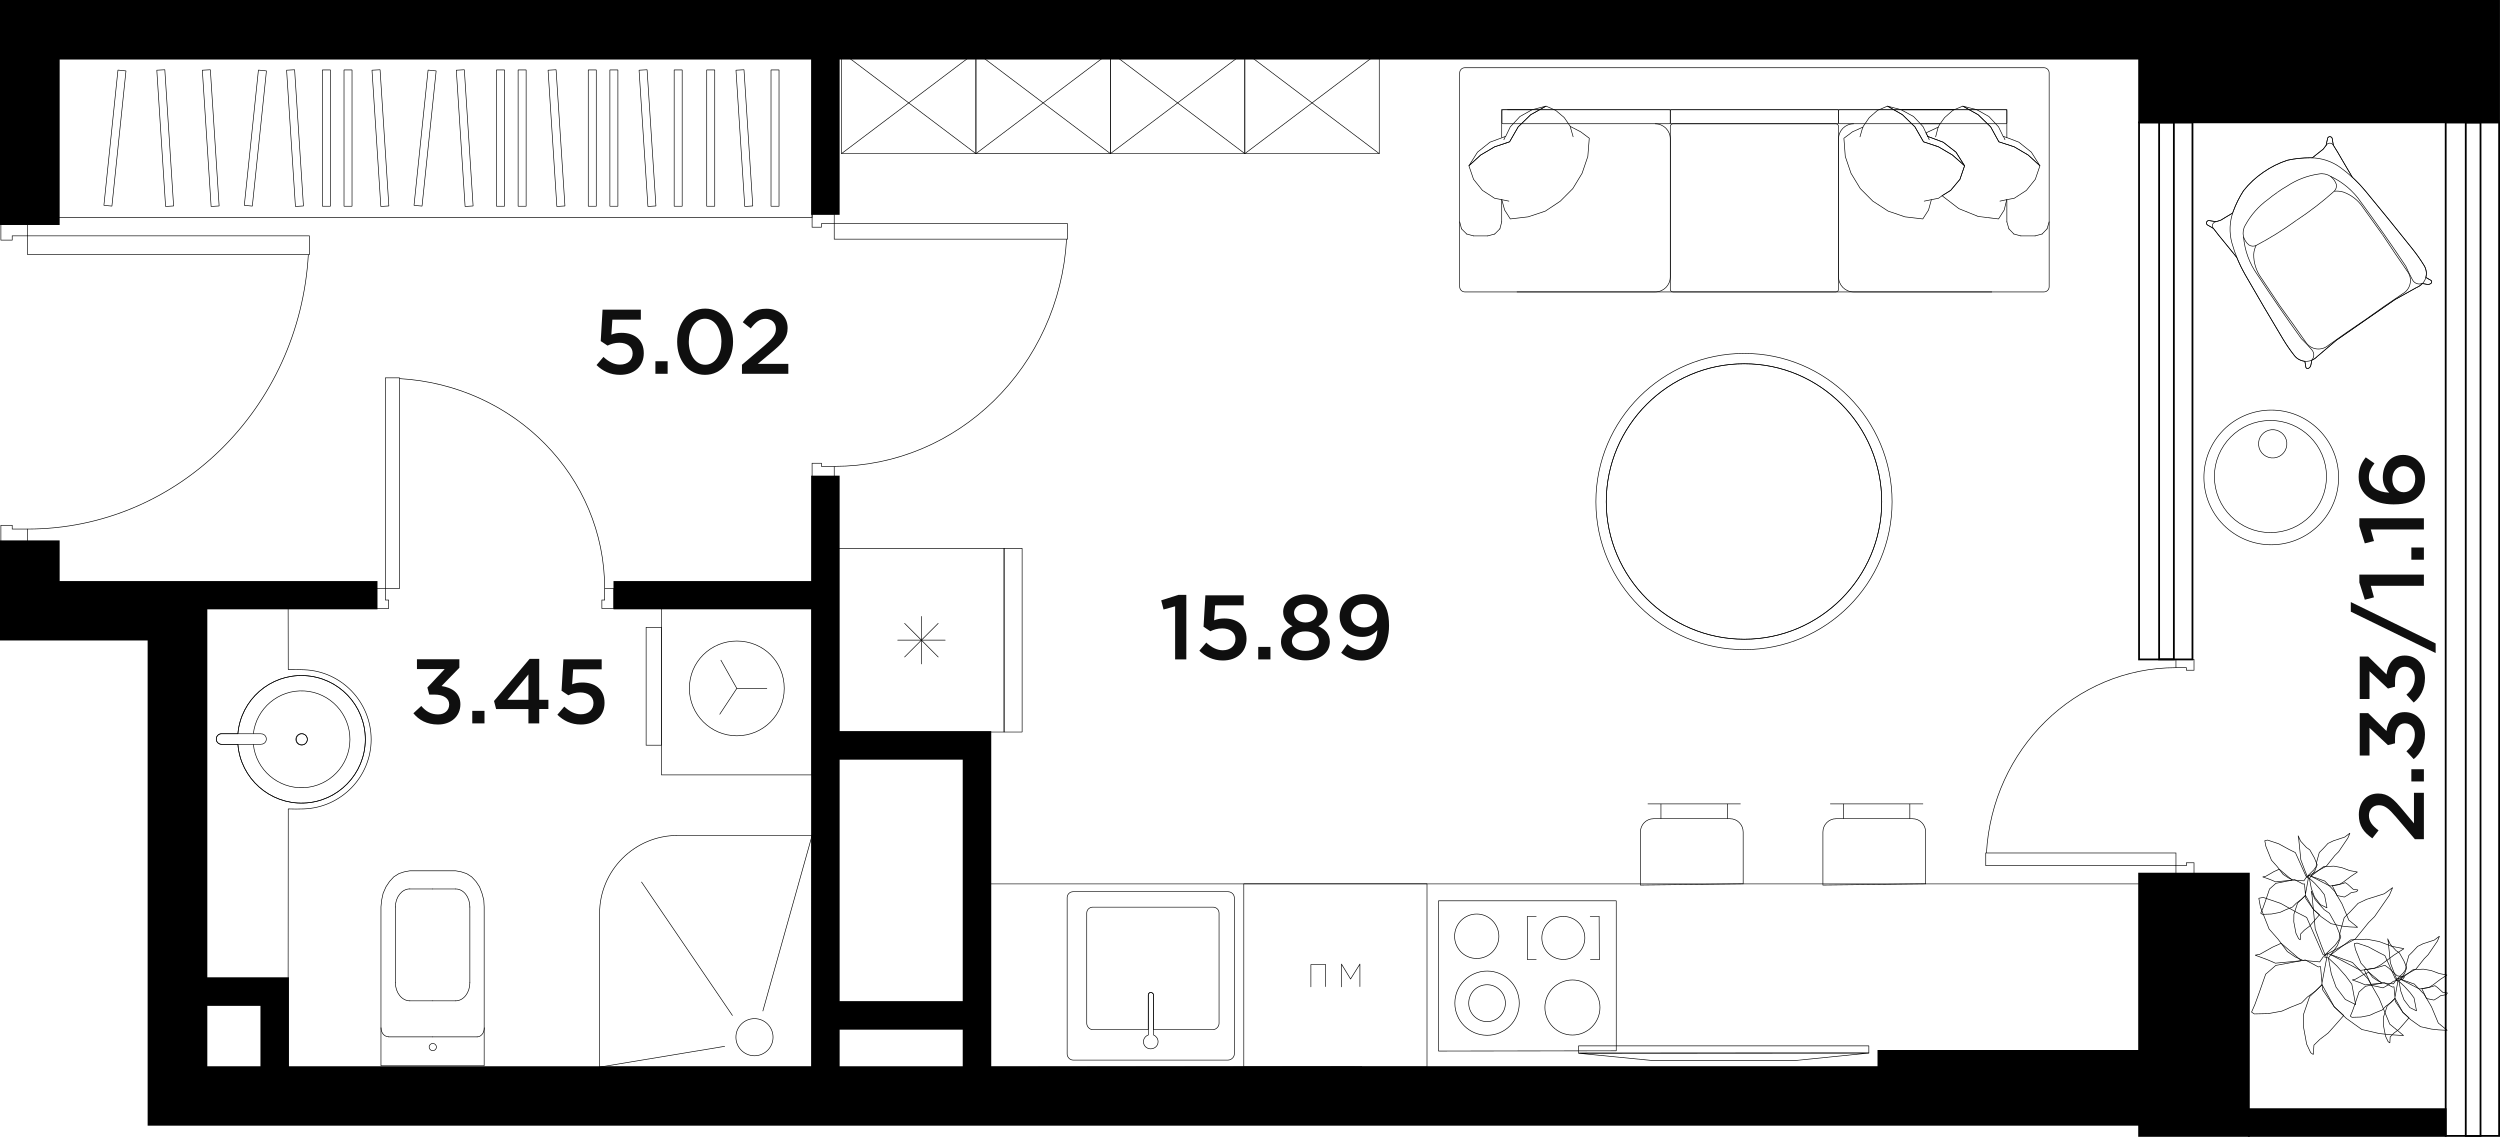 <?xml version="1.0" encoding="utf-8"?>
<!-- Generator: Adobe Illustrator 25.2.3, SVG Export Plug-In . SVG Version: 6.00 Build 0)  -->
<svg version="1.1" xmlns="http://www.w3.org/2000/svg" xmlns:xlink="http://www.w3.org/1999/xlink" x="0px" y="0px"
	 viewBox="0 0 393.15 178.77" enable-background="new 0 0 393.15 178.77" xml:space="preserve">
<g id="decor">
	<g id="XMLID_1_">
		<g>
			
				<polygon fill="none" stroke="#000000" stroke-width="0.099" stroke-linecap="round" stroke-linejoin="round" stroke-miterlimit="10" points="
				71.65,136.94 64.46,136.94 63.56,137.11 62.72,137.39 61.93,137.89 61.26,138.62 60.7,139.46 60.25,140.48 60.02,141.54 
				59.91,142.61 59.91,167.6 76.14,167.6 76.14,142.61 76.08,141.54 75.8,140.48 75.41,139.46 74.85,138.62 74.17,137.89 
				73.39,137.39 72.55,137.11 			"/>
			
				<line fill="none" stroke="#000000" stroke-width="0.1" stroke-linecap="round" stroke-linejoin="round" stroke-miterlimit="10" x1="68.05" y1="163.06" x2="75.04" y2="163.06"/>
			
				<line fill="none" stroke="#000000" stroke-width="0.1" stroke-linecap="round" stroke-linejoin="round" stroke-miterlimit="10" x1="61.07" y1="163.06" x2="68.05" y2="163.06"/>
			
				<line fill="none" stroke="#000000" stroke-width="0.1" stroke-linecap="round" stroke-linejoin="round" stroke-miterlimit="10" x1="68.05" y1="157.39" x2="71.66" y2="157.39"/>
			
				<line fill="none" stroke="#000000" stroke-width="0.1" stroke-linecap="round" stroke-linejoin="round" stroke-miterlimit="10" x1="73.89" y1="154.55" x2="73.89" y2="142.63"/>
			
				<line fill="none" stroke="#000000" stroke-width="0.1" stroke-linecap="round" stroke-linejoin="round" stroke-miterlimit="10" x1="71.66" y1="139.8" x2="68.05" y2="139.8"/>
			
				<line fill="none" stroke="#000000" stroke-width="0.1" stroke-linecap="round" stroke-linejoin="round" stroke-miterlimit="10" x1="68.05" y1="139.8" x2="64.45" y2="139.8"/>
			
				<line fill="none" stroke="#000000" stroke-width="0.1" stroke-linecap="round" stroke-linejoin="round" stroke-miterlimit="10" x1="62.18" y1="142.63" x2="62.18" y2="154.55"/>
			
				<line fill="none" stroke="#000000" stroke-width="0.1" stroke-linecap="round" stroke-linejoin="round" stroke-miterlimit="10" x1="64.45" y1="157.39" x2="68.05" y2="157.39"/>
			
				<path fill="none" stroke="#000000" stroke-width="0.1" stroke-linecap="round" stroke-linejoin="round" stroke-miterlimit="10" d="
				M76.16,161.63c0,0.8-0.51,1.43-1.12,1.43"/>
			
				<path fill="none" stroke="#000000" stroke-width="0.1" stroke-linecap="round" stroke-linejoin="round" stroke-miterlimit="10" d="
				M61.07,163.03c-0.64,0-1.15-0.61-1.15-1.4"/>
			
				<path fill="none" stroke="#000000" stroke-width="0.1" stroke-linecap="round" stroke-linejoin="round" stroke-miterlimit="10" d="
				M73.89,154.55c0,1.56-0.99,2.84-2.23,2.84"/>
			
				<path fill="none" stroke="#000000" stroke-width="0.1" stroke-linecap="round" stroke-linejoin="round" stroke-miterlimit="10" d="
				M71.66,139.8c1.24,0,2.23,1.27,2.23,2.84"/>
			
				<path fill="none" stroke="#000000" stroke-width="0.1" stroke-linecap="round" stroke-linejoin="round" stroke-miterlimit="10" d="
				M62.18,142.63c0-1.56,1.02-2.84,2.27-2.84"/>
			
				<path fill="none" stroke="#000000" stroke-width="0.1" stroke-linecap="round" stroke-linejoin="round" stroke-miterlimit="10" d="
				M64.45,157.39c-1.24,0-2.27-1.27-2.27-2.84"/>
			
				<path fill="none" stroke="#000000" stroke-width="0.1" stroke-linecap="round" stroke-linejoin="round" stroke-miterlimit="10" d="
				M68.63,164.66c0-0.32-0.26-0.57-0.57-0.57s-0.57,0.25-0.57,0.57s0.26,0.57,0.57,0.57S68.63,164.98,68.63,164.66"/>
		</g>
	</g>
	<g>
		<g>
			
				<ellipse transform="matrix(0.632 -0.775 0.775 0.632 73.445 304.433)" fill-rule="evenodd" clip-rule="evenodd" fill="none" cx="357.05" cy="74.94" rx="10.59" ry="10.59"/>
			
				<ellipse transform="matrix(0.632 -0.775 0.775 0.632 73.445 304.433)" fill="none" stroke="#000000" stroke-width="0.099" stroke-miterlimit="22.926" cx="357.05" cy="74.94" rx="10.59" ry="10.59"/>
			<path fill-rule="evenodd" clip-rule="evenodd" fill="none" d="M365.82,74.04c0.49,4.84-3.03,9.17-7.87,9.67
				c-4.84,0.49-9.17-3.03-9.67-7.87c-0.49-4.84,3.03-9.17,7.87-9.67C360.99,65.67,365.32,69.2,365.82,74.04z"/>
			<path fill="none" stroke="#000000" stroke-width="0.099" stroke-miterlimit="22.926" d="M365.82,74.04
				c0.49,4.84-3.03,9.17-7.87,9.67c-4.84,0.49-9.17-3.03-9.67-7.87c-0.49-4.84,3.03-9.17,7.87-9.67
				C360.99,65.67,365.32,69.2,365.82,74.04z"/>
			<path fill-rule="evenodd" clip-rule="evenodd" fill="none" d="M355.19,70.02c0.12,1.22,1.22,2.11,2.44,1.99
				c1.22-0.12,2.11-1.22,1.99-2.44c-0.12-1.22-1.22-2.11-2.44-1.99C355.95,67.71,355.06,68.8,355.19,70.02z"/>
			<path fill="none" stroke="#000000" stroke-width="0.099" stroke-miterlimit="22.926" d="M355.19,70.02
				c0.12,1.22,1.22,2.11,2.44,1.99c1.22-0.12,2.11-1.22,1.99-2.44c-0.12-1.22-1.22-2.11-2.44-1.99
				C355.95,67.71,355.06,68.8,355.19,70.02z"/>
		</g>
	</g>
	<g>
		<g>
			
				<rect x="134.92" y="5.61" transform="matrix(2.792555e-10 1 -1 2.792555e-10 159.082 -126.721)" fill="none" stroke="#000000" stroke-width="0.099" stroke-miterlimit="10" width="15.96" height="21.14"/>
			<line fill="none" stroke="#000000" stroke-width="0.099" stroke-miterlimit="10" x1="132.33" y1="8.2" x2="153.47" y2="24.16"/>
			<line fill="none" stroke="#000000" stroke-width="0.099" stroke-miterlimit="10" x1="132.33" y1="24.16" x2="153.47" y2="8.2"/>
		</g>
	</g>
	<g>
		<g>
			
				<rect x="156.07" y="5.61" transform="matrix(2.792555e-10 1 -1 2.792555e-10 180.225 -147.864)" fill="none" stroke="#000000" stroke-width="0.099" stroke-miterlimit="10" width="15.96" height="21.14"/>
			<line fill="none" stroke="#000000" stroke-width="0.099" stroke-miterlimit="10" x1="153.47" y1="8.2" x2="174.62" y2="24.16"/>
			<line fill="none" stroke="#000000" stroke-width="0.099" stroke-miterlimit="10" x1="153.47" y1="24.16" x2="174.62" y2="8.2"/>
		</g>
	</g>
	<g>
		<g>
			
				<rect x="177.21" y="5.61" transform="matrix(2.792555e-10 1 -1 2.792555e-10 201.368 -169.007)" fill="none" stroke="#000000" stroke-width="0.099" stroke-miterlimit="10" width="15.96" height="21.14"/>
			<line fill="none" stroke="#000000" stroke-width="0.099" stroke-miterlimit="10" x1="174.62" y1="8.2" x2="195.76" y2="24.16"/>
			<line fill="none" stroke="#000000" stroke-width="0.099" stroke-miterlimit="10" x1="174.62" y1="24.16" x2="195.76" y2="8.2"/>
		</g>
	</g>
	<g>
		<g>
			
				<rect x="198.35" y="5.61" transform="matrix(2.792555e-10 1 -1 2.792555e-10 222.512 -190.15)" fill="none" stroke="#000000" stroke-width="0.099" stroke-miterlimit="10" width="15.96" height="21.14"/>
			<line fill="none" stroke="#000000" stroke-width="0.099" stroke-miterlimit="10" x1="195.76" y1="8.2" x2="216.9" y2="24.16"/>
			<line fill="none" stroke="#000000" stroke-width="0.099" stroke-miterlimit="10" x1="195.76" y1="24.16" x2="216.9" y2="8.2"/>
		</g>
	</g>
	<g id="XMLID_41_">
		<g>
			<g>
				<path fill="none" stroke="#000000" stroke-width="0.1" stroke-linecap="square" stroke-miterlimit="10" d="M250.97,78.91
					c0,12.84,10.49,23.25,23.33,23.25c12.84,0,23.25-10.4,23.25-23.25c0-12.92-10.4-23.33-23.25-23.33
					C261.46,55.58,250.97,65.98,250.97,78.91z M295.92,78.91c0,11.87-9.67,21.62-21.62,21.62c-11.95,0-21.7-9.75-21.7-21.62
					c0-11.95,9.75-21.7,21.7-21.7C286.25,57.2,295.92,66.96,295.92,78.91z"/>
				<path fill="none" stroke="#000000" stroke-width="0.1" stroke-linecap="square" stroke-miterlimit="10" d="M274.3,57.2
					c11.95,0,21.62,9.75,21.62,21.7c0,11.87-9.67,21.62-21.62,21.62c-11.95,0-21.7-9.75-21.7-21.62
					C252.6,66.96,262.35,57.2,274.3,57.2z"/>
			</g>
		</g>
	</g>
	<g>
		<g>
			<rect x="104.03" y="94.57" fill-rule="evenodd" clip-rule="evenodd" fill="none" width="23.68" height="27.29"/>
			
				<rect x="104.03" y="94.57" fill="none" stroke="#000000" stroke-width="0.099" stroke-miterlimit="22.926" width="23.68" height="27.29"/>
			<rect x="101.61" y="98.66" fill-rule="evenodd" clip-rule="evenodd" fill="none" width="2.42" height="18.53"/>
			
				<rect x="101.61" y="98.66" fill="none" stroke="#000000" stroke-width="0.099" stroke-miterlimit="22.926" width="2.42" height="18.53"/>
			<path fill-rule="evenodd" clip-rule="evenodd" fill="none" d="M108.41,108.26c0,4.1,3.36,7.45,7.46,7.45
				c4.2,0,7.46-3.35,7.46-7.45c0-4.19-3.26-7.45-7.46-7.45C111.77,100.81,108.41,104.07,108.41,108.26z"/>
			<path fill="none" stroke="#000000" stroke-width="0.099" stroke-miterlimit="22.926" d="M108.41,108.26
				c0,4.1,3.36,7.45,7.46,7.45c4.2,0,7.46-3.35,7.46-7.45c0-4.19-3.26-7.45-7.46-7.45C111.77,100.81,108.41,104.07,108.41,108.26z"
				/>
			<polyline fill="none" stroke="#000000" stroke-width="0.099" stroke-miterlimit="10" points="113.17,112.35 115.87,108.26 
				113.35,103.79 			"/>
			
				<line fill="none" stroke="#000000" stroke-width="0.099" stroke-miterlimit="10" x1="115.87" y1="108.26" x2="120.63" y2="108.26"/>
		</g>
	</g>
	
		<rect x="9.23" y="9.22" fill-rule="evenodd" clip-rule="evenodd" fill="none" stroke="#000000" stroke-width="0.099" stroke-linejoin="round" stroke-miterlimit="10" width="118.48" height="25"/>
	<polygon fill="none" stroke="#000000" stroke-width="0.099" stroke-linejoin="round" stroke-miterlimit="10" points="66.37,32.41 
		65.11,32.29 67.32,11.02 68.59,11.15 	"/>
	<polygon fill="none" stroke="#000000" stroke-width="0.099" stroke-linejoin="round" stroke-miterlimit="10" points="73.14,32.47 
		71.76,11.04 73.02,10.97 74.4,32.39 	"/>
	
		<rect x="81.48" y="11" fill="none" stroke="#000000" stroke-width="0.099" stroke-linejoin="round" stroke-miterlimit="10" width="1.26" height="21.43"/>
	
		<rect x="78.08" y="11" fill="none" stroke="#000000" stroke-width="0.099" stroke-linejoin="round" stroke-miterlimit="10" width="1.26" height="21.43"/>
	<polygon fill="none" stroke="#000000" stroke-width="0.099" stroke-linejoin="round" stroke-miterlimit="10" points="87.57,32.47 
		86.19,11.04 87.45,10.97 88.84,32.39 	"/>
	<polygon fill="none" stroke="#000000" stroke-width="0.099" stroke-linejoin="round" stroke-miterlimit="10" points="
		101.89,32.47 100.5,11.04 101.76,10.97 103.15,32.39 	"/>
	
		<rect x="95.91" y="11" fill="none" stroke="#000000" stroke-width="0.099" stroke-linejoin="round" stroke-miterlimit="10" width="1.26" height="21.43"/>
	
		<rect x="92.51" y="11" fill="none" stroke="#000000" stroke-width="0.099" stroke-linejoin="round" stroke-miterlimit="10" width="1.26" height="21.43"/>
	
		<rect x="106.02" y="11" fill="none" stroke="#000000" stroke-width="0.099" stroke-linejoin="round" stroke-miterlimit="10" width="1.26" height="21.43"/>
	<polygon fill="none" stroke="#000000" stroke-width="0.099" stroke-linejoin="round" stroke-miterlimit="10" points="
		117.12,32.47 115.74,11.04 117,10.97 118.38,32.39 	"/>
	
		<rect x="111.14" y="11" fill="none" stroke="#000000" stroke-width="0.099" stroke-linejoin="round" stroke-miterlimit="10" width="1.26" height="21.43"/>
	
		<rect x="121.25" y="11" fill="none" stroke="#000000" stroke-width="0.099" stroke-linejoin="round" stroke-miterlimit="10" width="1.26" height="21.43"/>
	<polygon fill="none" stroke="#000000" stroke-width="0.099" stroke-linejoin="round" stroke-miterlimit="10" points="59.89,32.47 
		58.5,11.04 59.77,10.97 61.15,32.39 	"/>
	<polygon fill="none" stroke="#000000" stroke-width="0.099" stroke-linejoin="round" stroke-miterlimit="10" points="39.68,32.41 
		38.42,32.29 40.64,11.02 41.9,11.15 	"/>
	<polygon fill="none" stroke="#000000" stroke-width="0.099" stroke-linejoin="round" stroke-miterlimit="10" points="17.6,32.41 
		16.34,32.29 18.55,11.02 19.81,11.15 	"/>
	<polygon fill="none" stroke="#000000" stroke-width="0.099" stroke-linejoin="round" stroke-miterlimit="10" points="46.46,32.47 
		45.07,11.04 46.33,10.97 47.72,32.39 	"/>
	<polygon fill="none" stroke="#000000" stroke-width="0.099" stroke-linejoin="round" stroke-miterlimit="10" points="26.04,32.47 
		24.66,11.04 25.92,10.97 27.3,32.39 	"/>
	<polygon fill="none" stroke="#000000" stroke-width="0.099" stroke-linejoin="round" stroke-miterlimit="10" points="33.2,32.47 
		31.82,11.04 33.08,10.97 34.46,32.39 	"/>
	
		<rect x="54.1" y="11" fill="none" stroke="#000000" stroke-width="0.099" stroke-linejoin="round" stroke-miterlimit="10" width="1.26" height="21.43"/>
	
		<rect x="50.7" y="11" fill="none" stroke="#000000" stroke-width="0.099" stroke-linejoin="round" stroke-miterlimit="10" width="1.26" height="21.43"/>
	<g>
		<path fill="none" stroke="#000000" stroke-width="0.099" stroke-linejoin="bevel" stroke-miterlimit="22.926" d="M39.84,115.4
			c0.46-4.02,3.99-6.98,8.03-6.74c4.04,0.24,7.18,3.61,7.16,7.65c-0.02,4.04-3.21,7.37-7.25,7.56c-4.04,0.19-7.53-2.81-7.94-6.83"/>
		<path fill-rule="evenodd" clip-rule="evenodd" fill="none" d="M42.44,116.27c0-0.34,0.2-0.63,0.47-0.77
			c0.11-0.06,0.25-0.1,0.4-0.1c0.48,0,0.87,0.39,0.87,0.87c0,0.48-0.39,0.87-0.87,0.87c-0.38,0-0.71-0.25-0.82-0.58
			C42.46,116.46,42.44,116.37,42.44,116.27z"/>
		<path fill="none" stroke="#000000" stroke-width="0.099" stroke-linejoin="bevel" stroke-miterlimit="22.926" d="M46.59,116.27
			c0-0.34,0.2-0.63,0.47-0.77c0.11-0.06,0.25-0.1,0.4-0.1c0.48,0,0.87,0.39,0.87,0.87c0,0.48-0.39,0.87-0.87,0.87
			c-0.38,0-0.71-0.25-0.82-0.58C46.61,116.46,46.59,116.37,46.59,116.27z"/>
		<path fill="none" stroke="#000000" stroke-width="0.099" stroke-linejoin="bevel" stroke-miterlimit="22.926" d="M58.37,116.31
			c0-5.88-4.62-10.74-10.5-10.98c-0.44-0.02-2.1-0.06-2.54-0.04l-0.02-10.73H32.46v59.28h12.85l0.02-26.63c0.44,0.04,2,0.02,2.44,0
			C53.65,127.01,58.35,122.19,58.37,116.31z M57.45,116.31c-0.02,5.38-4.3,9.8-9.68,9.98c-5.36,0.2-9.94-3.88-10.36-9.24h-2.58
			c-0.46,0-0.82-0.38-0.82-0.82c0-0.46,0.36-0.84,0.82-0.84h2.58c0.46-5.36,5.08-9.4,10.46-9.14
			C53.25,106.49,57.47,110.93,57.45,116.31z"/>
		<path fill="none" stroke="#000000" stroke-width="0.099" stroke-linejoin="bevel" stroke-miterlimit="22.926" d="M57.45,116.31
			c0.02-5.38-4.2-9.82-9.58-10.06c-5.38-0.26-10,3.78-10.46,9.14h-2.58c-0.46,0-0.82,0.38-0.82,0.84c0,0.44,0.36,0.82,0.82,0.82
			h2.58c0.42,5.36,5,9.44,10.36,9.24C53.15,126.11,57.43,121.69,57.45,116.31z"/>
		<polyline fill="none" stroke="#000000" stroke-width="0.099" stroke-linejoin="bevel" stroke-miterlimit="22.926" points="
			41.07,115.39 39.85,115.39 37.41,115.39 		"/>
		<polyline fill="none" stroke="#000000" stroke-width="0.099" stroke-linejoin="bevel" stroke-miterlimit="22.926" points="
			41.07,117.05 39.83,117.05 37.41,117.05 		"/>
		<path fill="none" stroke="#000000" stroke-width="0.099" stroke-linejoin="bevel" stroke-miterlimit="22.926" d="M41.07,115.4
			c0.29,0,0.57,0.16,0.71,0.41c0.14,0.25,0.14,0.57,0,0.82c-0.14,0.25-0.42,0.41-0.71,0.41"/>
		<path fill="none" stroke="#000000" stroke-width="0.099" stroke-miterlimit="22.926" d="M48.33,116.27c0,0.5-0.4,0.9-0.9,0.9
			c-0.5,0-0.9-0.4-0.9-0.9c0-0.5,0.4-0.9,0.9-0.9C47.93,115.37,48.33,115.77,48.33,116.27z"/>
	</g>
	<path fill="none" stroke="#000000" stroke-width="0.1" stroke-miterlimit="10" d="M257.97,139.19v-8.34c0-1.16,0.92-2.1,2.08-2.1
		h12c1.16,0,2.08,0.94,2.08,2.1v8.14L257.97,139.19z"/>
	<path fill="none" stroke="#000000" stroke-width="0.1" stroke-miterlimit="10" d="M273.37,126.42"/>
	<path fill="none" stroke="#000000" stroke-width="0.1" stroke-miterlimit="10" d="M260.84,128.77"/>
	<line fill="none" stroke="#000000" stroke-width="0.1" stroke-miterlimit="10" x1="259.12" y1="126.42" x2="273.73" y2="126.42"/>
	<line fill="none" stroke="#000000" stroke-width="0.1" stroke-miterlimit="10" x1="261.2" y1="128.77" x2="261.2" y2="126.42"/>
	<line fill="none" stroke="#000000" stroke-width="0.1" stroke-miterlimit="10" x1="271.64" y1="128.77" x2="271.64" y2="126.42"/>
	<path fill="none" stroke="#000000" stroke-width="0.1" stroke-miterlimit="10" d="M286.67,139.19v-8.34c0-1.16,0.92-2.1,2.08-2.1
		h12c1.16,0,2.08,0.94,2.08,2.1v8.14L286.67,139.19z"/>
	<path fill="none" stroke="#000000" stroke-width="0.1" stroke-miterlimit="10" d="M302.07,126.42"/>
	<path fill="none" stroke="#000000" stroke-width="0.1" stroke-miterlimit="10" d="M289.54,128.77"/>
	<line fill="none" stroke="#000000" stroke-width="0.1" stroke-miterlimit="10" x1="287.81" y1="126.42" x2="302.43" y2="126.42"/>
	<line fill="none" stroke="#000000" stroke-width="0.1" stroke-miterlimit="10" x1="289.9" y1="128.77" x2="289.9" y2="126.42"/>
	<line fill="none" stroke="#000000" stroke-width="0.1" stroke-miterlimit="10" x1="300.34" y1="128.77" x2="300.34" y2="126.42"/>
	<g>
		<g>
			<path fill-rule="evenodd" clip-rule="evenodd" fill="none" d="M372.02,50.31l-4.61,3.2l-2.97,2.52c-0.25,0.28-0.55,0.46-0.89,0.6
				l-0.14,0.77c-0.04,0.23-0.18,0.42-0.38,0.53c-0.09,0.05-0.2,0.05-0.29,0c-0.09-0.05-0.14-0.15-0.14-0.26
				c-0.04-0.29-0.09-0.57-0.14-0.85c-0.64-0.06-1.23-0.38-1.64-0.89c-0.66-0.83-1.26-1.7-1.8-2.61c-2.02-3.36-4.01-6.75-5.96-10.15
				c-0.49-0.86-0.93-1.75-1.3-2.67l-0.28-0.35l-1.71-2.1l-0.88-1.08l-0.82-1.06l-0.92-0.53c-0.13-0.09-0.19-0.24-0.16-0.39
				c0.02-0.1,0.07-0.18,0.15-0.24c0.08-0.06,0.18-0.08,0.27-0.06l1.09,0.16l0.71-0.22l0.75-0.45l1.14-0.68
				c0.03-0.09,0.06-0.17,0.09-0.26c0.42-1.14,0.97-2.23,1.62-3.25c0.89-1.12,1.94-2.1,3.11-2.9c1.17-0.82,2.45-1.46,3.81-1.9
				c1.19-0.26,2.4-0.38,3.62-0.38c0.09,0,0.18,0,0.28,0.01l1.04-0.83l0.68-0.54l0.45-0.59l0.23-1.08c0.02-0.1,0.07-0.18,0.15-0.23
				c0.08-0.06,0.18-0.08,0.28-0.06c0.15,0.02,0.27,0.14,0.31,0.28l0.17,1.05l0.7,1.14l0.7,1.2l1.37,2.34l0.23,0.38
				c0.73,0.67,1.41,1.39,2.04,2.15c2.5,3.02,4.98,6.07,7.42,9.14c0.66,0.83,1.27,1.7,1.82,2.6c0.34,0.55,0.43,1.22,0.26,1.84
				c0.25,0.15,0.49,0.3,0.75,0.43c0.1,0.03,0.17,0.12,0.19,0.22c0.02,0.1-0.02,0.21-0.1,0.28c-0.18,0.15-0.41,0.21-0.63,0.17
				l-0.77-0.14c-0.25,0.28-0.53,0.49-0.87,0.63l-3.4,1.9L372.02,50.31z"/>
			<path fill="none" stroke="#000000" stroke-width="0.099" stroke-linejoin="bevel" stroke-miterlimit="22.926" d="M372.02,50.31
				l-4.61,3.2l-2.97,2.52c-0.25,0.28-0.55,0.46-0.89,0.6l-0.14,0.77c-0.04,0.23-0.18,0.42-0.38,0.53c-0.09,0.05-0.2,0.05-0.29,0
				c-0.09-0.05-0.14-0.15-0.14-0.26c-0.04-0.29-0.09-0.57-0.14-0.85c-0.64-0.06-1.23-0.38-1.64-0.89c-0.66-0.83-1.26-1.7-1.8-2.61
				c-2.02-3.36-4.01-6.75-5.96-10.15c-0.49-0.86-0.93-1.75-1.3-2.67l-0.28-0.35l-1.71-2.1l-0.88-1.08l-0.82-1.06l-0.92-0.53
				c-0.13-0.09-0.19-0.24-0.16-0.39c0.02-0.1,0.07-0.18,0.15-0.24c0.08-0.06,0.18-0.08,0.27-0.06l1.09,0.16l0.71-0.22l0.75-0.45
				l1.14-0.68c0.03-0.09,0.06-0.17,0.09-0.26c0.42-1.14,0.97-2.23,1.62-3.25c0.89-1.12,1.94-2.1,3.11-2.9
				c1.17-0.82,2.45-1.46,3.81-1.9c1.19-0.26,2.4-0.38,3.62-0.38c0.09,0,0.18,0,0.28,0.01l1.04-0.83l0.68-0.54l0.45-0.59l0.23-1.08
				c0.02-0.1,0.07-0.18,0.15-0.23c0.08-0.06,0.18-0.08,0.28-0.06c0.15,0.02,0.27,0.14,0.31,0.28l0.17,1.05l0.7,1.14l0.7,1.2
				l1.37,2.34l0.23,0.38c0.73,0.67,1.41,1.39,2.04,2.15c2.5,3.02,4.98,6.07,7.42,9.14c0.66,0.83,1.27,1.7,1.82,2.6
				c0.34,0.55,0.43,1.22,0.26,1.84c0.25,0.15,0.49,0.3,0.75,0.43c0.1,0.03,0.17,0.12,0.19,0.22c0.02,0.1-0.02,0.21-0.1,0.28
				c-0.18,0.15-0.41,0.21-0.63,0.17l-0.77-0.14c-0.25,0.28-0.53,0.49-0.87,0.63l-3.4,1.9L372.02,50.31z"/>
			<path fill="none" stroke="#000000" stroke-width="0.099" stroke-linejoin="bevel" stroke-miterlimit="22.926" d="M355.93,27.1
				c-1.18,0.81-2.23,1.78-3.11,2.9c-0.66,1.02-1.2,2.11-1.62,3.25c-0.59,1.59-0.66,3.32-0.21,4.95c0.48,1.73,1.18,3.4,2.07,4.96
				c1.95,3.4,3.94,6.79,5.96,10.15c0.55,0.91,1.15,1.78,1.8,2.61c0.43,0.55,1.09,0.88,1.79,0.9c0.7,0.02,1.37-0.27,1.83-0.8"/>
			<polyline fill="none" stroke="#000000" stroke-width="0.099" stroke-linejoin="bevel" stroke-miterlimit="22.926" points="
				364.45,56.03 367.42,53.5 372.02,50.31 			"/>
			<path fill="none" stroke="#000000" stroke-width="0.099" stroke-linejoin="bevel" stroke-miterlimit="22.926" d="M354.8,38.59
				c-0.22,0.44-0.35,0.91-0.38,1.4c-0.02,1.33,0.39,2.63,1.18,3.71"/>
			
				<line fill="none" stroke="#000000" stroke-width="0.099" stroke-linejoin="bevel" stroke-miterlimit="22.926" x1="355.6" y1="43.7" x2="358.53" y2="48.09"/>
			<path fill="none" stroke="#000000" stroke-width="0.099" stroke-linejoin="bevel" stroke-miterlimit="22.926" d="M358.53,48.09
				c1.4,1.92,2.78,3.86,4.14,5.81c0.39,0.54,0.98,0.89,1.64,0.97c0.66,0.08,1.32-0.12,1.82-0.54c1.93-1.39,3.89-2.75,5.86-4.07"/>
			<path fill="none" stroke="#000000" stroke-width="0.099" stroke-linejoin="bevel" stroke-miterlimit="22.926" d="M361.15,34.64
				c-2.02,1.47-4.15,2.8-6.37,3.97c-0.37,0.17-0.8,0.13-1.13-0.1c-0.39-0.34-0.68-0.78-0.84-1.28c-0.14-0.63-0.04-1.29,0.3-1.84
				c0.87-1.59,2.09-2.97,3.56-4.03c0.46-0.39,0.95-0.75,1.45-1.09"/>
			<path fill="none" stroke="#000000" stroke-width="0.099" stroke-linejoin="bevel" stroke-miterlimit="22.926" d="M352.82,37.23
				c0.17,2.14,0.92,4.19,2.16,5.94c2.23,3.42,4.55,6.79,6.94,10.1c0.59,0.56,1.14,1.15,1.66,1.77c0.39,0.46,0.38,1.14-0.02,1.59"/>
			
				<line fill="none" stroke="#000000" stroke-width="0.099" stroke-linejoin="bevel" stroke-miterlimit="22.926" x1="363.56" y1="56.63" x2="363.42" y2="57.39"/>
			<path fill="none" stroke="#000000" stroke-width="0.099" stroke-linejoin="bevel" stroke-miterlimit="22.926" d="M363.42,57.39
				c-0.04,0.23-0.18,0.42-0.38,0.53c-0.09,0.05-0.2,0.05-0.29,0c-0.09-0.05-0.14-0.15-0.14-0.26c-0.04-0.29-0.09-0.57-0.14-0.85"/>
			<polyline fill="none" stroke="#000000" stroke-width="0.099" stroke-linejoin="bevel" stroke-miterlimit="22.926" points="
				349.78,38.05 348.9,36.98 348.08,35.92 347.16,35.39 			"/>
			<path fill="none" stroke="#000000" stroke-width="0.099" stroke-linejoin="bevel" stroke-miterlimit="22.926" d="M347.16,35.39
				c-0.13-0.09-0.19-0.24-0.16-0.39c0.02-0.1,0.07-0.18,0.15-0.24c0.08-0.06,0.18-0.08,0.27-0.06"/>
			<polyline fill="none" stroke="#000000" stroke-width="0.099" stroke-linejoin="bevel" stroke-miterlimit="22.926" points="
				347.42,34.7 348.51,34.87 349.22,34.65 			"/>
			<polyline fill="none" stroke="#000000" stroke-width="0.099" stroke-linejoin="bevel" stroke-miterlimit="22.926" points="
				349.78,38.05 351.49,40.15 351.76,40.5 			"/>
			<path fill="none" stroke="#000000" stroke-width="0.099" stroke-linejoin="bevel" stroke-miterlimit="22.926" d="M348.51,34.87
				c-0.24,0.02-0.45,0.17-0.54,0.39c-0.09,0.22-0.05,0.47,0.1,0.66"/>
			<polyline fill="none" stroke="#000000" stroke-width="0.099" stroke-linejoin="bevel" stroke-miterlimit="22.926" points="
				349.22,34.65 349.96,34.2 351.1,33.52 			"/>
			<path fill="none" stroke="#000000" stroke-width="0.099" stroke-linejoin="bevel" stroke-miterlimit="22.926" d="M355.93,27.1
				c1.17-0.82,2.45-1.46,3.81-1.9c1.19-0.26,2.4-0.38,3.62-0.38c1.69,0,3.34,0.54,4.71,1.54c1.45,1.06,2.77,2.29,3.92,3.68
				c2.5,3.02,4.98,6.07,7.42,9.14c0.66,0.83,1.27,1.7,1.82,2.6c0.36,0.6,0.44,1.33,0.22,1.99c-0.23,0.66-0.74,1.19-1.39,1.44"/>
			<polyline fill="none" stroke="#000000" stroke-width="0.099" stroke-linejoin="bevel" stroke-miterlimit="22.926" points="
				380.04,45.21 376.63,47.11 372.02,50.31 			"/>
			<path fill="none" stroke="#000000" stroke-width="0.099" stroke-linejoin="bevel" stroke-miterlimit="22.926" d="M367.09,30.07
				c0.49-0.05,0.98,0,1.44,0.14c1.25,0.45,2.33,1.29,3.06,2.4"/>
			
				<line fill="none" stroke="#000000" stroke-width="0.099" stroke-linejoin="bevel" stroke-miterlimit="22.926" x1="371.59" y1="32.61" x2="374.67" y2="36.89"/>
			<path fill="none" stroke="#000000" stroke-width="0.099" stroke-linejoin="bevel" stroke-miterlimit="22.926" d="M374.67,36.89
				c1.31,1.98,2.64,3.95,4,5.91c0.37,0.55,0.49,1.23,0.33,1.87c-0.15,0.64-0.57,1.2-1.15,1.52c-1.98,1.32-3.93,2.68-5.86,4.07"/>
			<path fill="none" stroke="#000000" stroke-width="0.099" stroke-linejoin="bevel" stroke-miterlimit="22.926" d="M366.5,27.73
				c1.94,0.91,3.61,2.33,4.81,4.1c2.43,3.29,4.77,6.64,7.03,10.04c0.32,0.74,0.68,1.47,1.07,2.18c0.3,0.52,0.93,0.75,1.49,0.53"/>
			
				<line fill="none" stroke="#000000" stroke-width="0.099" stroke-linejoin="bevel" stroke-miterlimit="22.926" x1="380.91" y1="44.59" x2="381.68" y2="44.73"/>
			<path fill="none" stroke="#000000" stroke-width="0.099" stroke-linejoin="bevel" stroke-miterlimit="22.926" d="M381.68,44.73
				c0.23,0.04,0.46-0.02,0.63-0.17c0.08-0.07,0.12-0.17,0.1-0.28c-0.02-0.1-0.09-0.19-0.19-0.22c-0.25-0.14-0.5-0.28-0.75-0.43"/>
			<polyline fill="none" stroke="#000000" stroke-width="0.099" stroke-linejoin="bevel" stroke-miterlimit="22.926" points="
				365.35,23.46 364.67,24 363.63,24.83 			"/>
			<path fill="none" stroke="#000000" stroke-width="0.099" stroke-linejoin="bevel" stroke-miterlimit="22.926" d="M361.15,34.64
				c2.09-1.38,4.08-2.91,5.94-4.58c0.29-0.29,0.4-0.7,0.31-1.1c-0.18-0.49-0.49-0.91-0.9-1.23c-0.54-0.35-1.2-0.49-1.83-0.37
				c-1.8,0.26-3.51,0.91-5.02,1.92c-0.53,0.3-1.04,0.62-1.53,0.98"/>
			<polyline fill="none" stroke="#000000" stroke-width="0.099" stroke-linejoin="bevel" stroke-miterlimit="22.926" points="
				368.34,25.18 367.64,23.97 366.94,22.84 366.76,21.79 			"/>
			<path fill="none" stroke="#000000" stroke-width="0.099" stroke-linejoin="bevel" stroke-miterlimit="22.926" d="M366.76,21.79
				c-0.04-0.15-0.16-0.26-0.31-0.28c-0.1-0.02-0.19,0-0.28,0.06c-0.08,0.05-0.14,0.14-0.15,0.23"/>
			<polyline fill="none" stroke="#000000" stroke-width="0.099" stroke-linejoin="bevel" stroke-miterlimit="22.926" points="
				366.03,21.8 365.8,22.87 365.35,23.46 			"/>
			<polyline fill="none" stroke="#000000" stroke-width="0.099" stroke-linejoin="bevel" stroke-miterlimit="22.926" points="
				368.34,25.18 369.71,27.51 369.93,27.89 			"/>
			<path fill="none" stroke="#000000" stroke-width="0.099" stroke-linejoin="bevel" stroke-miterlimit="22.926" d="M366.94,22.84
				c-0.12-0.21-0.34-0.34-0.58-0.33c-0.24,0.01-0.45,0.15-0.56,0.36"/>
		</g>
	</g>
	<g>
		<g>
			<polygon fill-rule="evenodd" clip-rule="evenodd" fill="none" points="363.21,156.73 362.26,159.5 362.22,161.35 362.74,164.19 
				363.38,165.55 363.79,165.83 363.89,164.36 364.83,163.44 366.11,162.47 367.16,161.3 368.58,159.69 367.08,158.33 
				365.17,154.87 			"/>
			<polygon fill="none" stroke="#000000" stroke-width="0.099" stroke-linejoin="bevel" stroke-miterlimit="22.926" points="
				363.21,156.73 362.26,159.5 362.22,161.35 362.74,164.19 363.38,165.55 363.79,165.83 363.89,164.36 364.83,163.44 
				366.11,162.47 367.16,161.3 368.58,159.69 367.08,158.33 365.17,154.87 			"/>
			<polygon fill-rule="evenodd" clip-rule="evenodd" fill="none" points="366.03,149.95 369.95,151.36 372.36,153.9 374.15,157.03 
				375.81,161.05 377.99,162.85 375.89,162.72 374.13,162.53 371.42,161.9 368.98,160.15 367.08,158.33 365.24,155.63 364.93,152 
				364.58,152.06 362.53,150.96 360.38,151.36 357.89,151.82 356.3,153.2 355.33,155.97 354.61,157.95 354.08,159.16 354.5,159.45 
				356.72,159.4 358.85,159.01 360.22,158.4 361.94,157.72 362.86,156.79 364.16,155.83 365.1,154.9 			"/>
			<polygon fill="none" stroke="#000000" stroke-width="0.099" stroke-linejoin="bevel" stroke-miterlimit="22.926" points="
				366.03,149.95 369.95,151.36 372.36,153.9 374.15,157.03 375.81,161.05 377.99,162.85 375.89,162.72 374.13,162.53 371.42,161.9 
				368.98,160.15 367.08,158.33 365.24,155.63 364.93,152 364.58,152.06 362.53,150.96 360.38,151.36 357.89,151.82 356.3,153.2 
				355.33,155.97 354.61,157.95 354.08,159.16 354.5,159.45 356.72,159.4 358.85,159.01 360.22,158.4 361.94,157.72 362.86,156.79 
				364.16,155.83 365.1,154.9 			"/>
			<polygon fill-rule="evenodd" clip-rule="evenodd" fill="none" points="372.95,154.96 371.79,152.51 373.7,152.2 375.04,151.8 
				375.64,152.23 376.98,153.46 378.13,153.62 377.81,154.04 376.41,154.3 375.75,154.78 374.76,155.35 			"/>
			<polygon fill="none" stroke="#000000" stroke-width="0.099" stroke-linejoin="bevel" stroke-miterlimit="22.926" points="
				372.95,154.96 371.79,152.51 373.7,152.2 375.04,151.8 375.64,152.23 376.98,153.46 378.13,153.62 377.81,154.04 376.41,154.3 
				375.75,154.78 374.76,155.35 			"/>
			<polygon fill-rule="evenodd" clip-rule="evenodd" fill="none" points="366.54,150.14 369.68,147.8 372.23,147.7 374.15,148.07 
				376.13,148.82 378.04,149.19 376.39,150.25 374.45,151.7 373.44,152.27 371.22,152.6 			"/>
			<polygon fill="none" stroke="#000000" stroke-width="0.099" stroke-linejoin="bevel" stroke-miterlimit="22.926" points="
				366.54,150.14 369.68,147.8 372.23,147.7 374.15,148.07 376.13,148.82 378.04,149.19 376.39,150.25 374.45,151.7 373.44,152.27 
				371.22,152.6 			"/>
			<polygon fill-rule="evenodd" clip-rule="evenodd" fill="none" points="365.51,150.27 370.39,147.67 372.48,145.08 373.42,144.15 
				375.76,140.77 376.27,139.58 374.96,140.55 372.19,141.42 370.83,142.06 369.6,143.38 368.65,144.31 367.99,146.64 
				367.84,147.78 367.24,148.62 			"/>
			<polygon fill="none" stroke="#000000" stroke-width="0.099" stroke-linejoin="bevel" stroke-miterlimit="22.926" points="
				365.51,150.27 370.39,147.67 372.48,145.08 373.42,144.15 375.76,140.77 376.27,139.58 374.96,140.55 372.19,141.42 
				370.83,142.06 369.6,143.38 368.65,144.31 367.99,146.64 367.84,147.78 367.24,148.62 			"/>
			<polygon fill-rule="evenodd" clip-rule="evenodd" fill="none" points="367.56,148.73 368.12,147.34 367.44,145.62 366.32,143.62 
				365.49,143.05 364.08,141.47 363.46,140.1 363.59,140.8 364.09,146.08 365.04,148.66 365.72,150.37 365.3,150.09 362.75,144.28 
				361.15,143.46 358.66,142.07 355.92,141.13 355.22,141.26 355.48,142.66 356.84,146.1 358.25,147.7 359.7,149.64 360.97,150.5 
				362.16,151.03 364.8,151.27 365.37,150.44 366.16,150.66 366.23,151.01 366.36,151.74 366.62,153.14 367.37,155.24 
				368.82,157.17 370.45,157.99 370.18,156.56 369.85,154.78 368.89,153.48 367.48,151.89 366.16,150.66 			"/>
			<polygon fill="none" stroke="#000000" stroke-width="0.099" stroke-linejoin="bevel" stroke-miterlimit="22.926" points="
				367.56,148.73 368.12,147.34 367.44,145.62 366.32,143.62 365.49,143.05 364.08,141.47 363.46,140.1 363.59,140.8 364.09,146.08 
				365.04,148.66 365.72,150.37 365.3,150.09 362.75,144.28 361.15,143.46 358.66,142.07 355.92,141.13 355.22,141.26 
				355.48,142.66 356.84,146.1 358.25,147.7 359.7,149.64 360.97,150.5 362.16,151.03 364.8,151.27 365.37,150.44 366.16,150.66 
				366.23,151.01 366.36,151.74 366.62,153.14 367.37,155.24 368.82,157.17 370.45,157.99 370.18,156.56 369.85,154.78 
				368.89,153.48 367.48,151.89 366.16,150.66 			"/>
			<polygon fill-rule="evenodd" clip-rule="evenodd" fill="none" points="358.73,148.34 357.36,148.96 355.36,150.08 354.64,150.21 
				356.61,150.94 357.83,151.47 361.92,151.08 			"/>
			<polygon fill="none" stroke="#000000" stroke-width="0.099" stroke-linejoin="bevel" stroke-miterlimit="22.926" points="
				358.73,148.34 357.36,148.96 355.36,150.08 354.64,150.21 356.61,150.94 357.83,151.47 361.92,151.08 			"/>
		</g>
	</g>
	<g>
		<g>
			<polygon fill-rule="evenodd" clip-rule="evenodd" fill="none" points="375.41,158.21 374.82,159.97 374.8,161.15 375.15,162.96 
				375.56,163.82 375.83,164 375.88,163.06 376.47,162.47 377.28,161.85 377.94,161.1 378.84,160.06 377.88,159.21 376.65,157.01 
							"/>
			<polygon fill="none" stroke="#000000" stroke-width="0.099" stroke-linejoin="bevel" stroke-miterlimit="22.926" points="
				375.41,158.21 374.82,159.97 374.8,161.15 375.15,162.96 375.56,163.82 375.83,164 375.88,163.06 376.47,162.47 377.28,161.85 
				377.94,161.1 378.84,160.06 377.88,159.21 376.65,157.01 			"/>
			<polygon fill-rule="evenodd" clip-rule="evenodd" fill="none" points="377.17,153.88 379.67,154.75 381.22,156.36 382.38,158.34 
				383.45,160.89 384.85,162.03 383.51,161.96 382.39,161.84 380.66,161.46 379.1,160.35 377.88,159.21 376.69,157.49 
				376.48,155.18 376.25,155.23 374.95,154.54 373.57,154.8 371.99,155.1 370.99,155.99 370.39,157.76 369.94,159.03 369.61,159.8 
				369.87,159.98 371.29,159.94 372.64,159.68 373.51,159.28 374.6,158.84 375.18,158.25 376.01,157.63 376.6,157.03 			"/>
			<polygon fill="none" stroke="#000000" stroke-width="0.099" stroke-linejoin="bevel" stroke-miterlimit="22.926" points="
				377.17,153.88 379.67,154.75 381.22,156.36 382.38,158.34 383.45,160.89 384.85,162.03 383.51,161.96 382.39,161.84 
				380.66,161.46 379.1,160.35 377.88,159.21 376.69,157.49 376.48,155.18 376.25,155.23 374.95,154.54 373.57,154.8 371.99,155.1 
				370.99,155.99 370.39,157.76 369.94,159.03 369.61,159.8 369.87,159.98 371.29,159.94 372.64,159.68 373.51,159.28 374.6,158.84 
				375.18,158.25 376.01,157.63 376.6,157.03 			"/>
			<polygon fill-rule="evenodd" clip-rule="evenodd" fill="none" points="381.6,157.03 380.85,155.47 382.06,155.27 382.92,155.01 
				383.3,155.28 384.16,156.06 384.89,156.15 384.69,156.42 383.8,156.59 383.38,156.9 382.76,157.27 			"/>
			<polygon fill="none" stroke="#000000" stroke-width="0.099" stroke-linejoin="bevel" stroke-miterlimit="22.926" points="
				381.6,157.03 380.85,155.47 382.06,155.27 382.92,155.01 383.3,155.28 384.16,156.06 384.89,156.15 384.69,156.42 383.8,156.59 
				383.38,156.9 382.76,157.27 			"/>
			<polygon fill-rule="evenodd" clip-rule="evenodd" fill="none" points="377.49,153.99 379.48,152.49 381.11,152.41 382.33,152.63 
				383.59,153.1 384.81,153.33 383.77,154.01 382.54,154.94 381.9,155.32 380.48,155.53 			"/>
			<polygon fill="none" stroke="#000000" stroke-width="0.099" stroke-linejoin="bevel" stroke-miterlimit="22.926" points="
				377.49,153.99 379.48,152.49 381.11,152.41 382.33,152.63 383.59,153.1 384.81,153.33 383.77,154.01 382.54,154.94 381.9,155.32 
				380.48,155.53 			"/>
			<polygon fill-rule="evenodd" clip-rule="evenodd" fill="none" points="376.84,154.08 379.93,152.4 381.25,150.74 381.85,150.14 
				383.32,147.98 383.63,147.22 382.81,147.84 381.05,148.41 380.19,148.83 379.41,149.67 378.81,150.27 378.4,151.75 
				378.31,152.48 377.93,153.02 			"/>
			<polygon fill="none" stroke="#000000" stroke-width="0.099" stroke-linejoin="bevel" stroke-miterlimit="22.926" points="
				376.84,154.08 379.93,152.4 381.25,150.74 381.85,150.14 383.32,147.98 383.63,147.22 382.81,147.84 381.05,148.41 
				380.19,148.83 379.41,149.67 378.81,150.27 378.4,151.75 378.31,152.48 377.93,153.02 			"/>
			<polygon fill-rule="evenodd" clip-rule="evenodd" fill="none" points="378.14,153.09 378.48,152.2 378.04,151.11 377.32,149.84 
				376.79,149.48 375.88,148.48 375.48,147.61 375.57,148.06 375.91,151.42 376.53,153.06 376.97,154.15 376.71,153.97 
				375.05,150.28 374.03,149.76 372.44,148.9 370.68,148.31 370.24,148.39 370.41,149.29 371.29,151.47 372.2,152.48 373.13,153.71 
				373.95,154.25 374.71,154.58 376.39,154.72 376.75,154.19 377.26,154.32 377.3,154.55 377.39,155.01 377.56,155.9 378.05,157.23 
				378.98,158.46 380.02,158.97 379.85,158.06 379.63,156.93 379.01,156.1 378.1,155.1 377.26,154.32 			"/>
			<polygon fill="none" stroke="#000000" stroke-width="0.099" stroke-linejoin="bevel" stroke-miterlimit="22.926" points="
				378.14,153.09 378.48,152.2 378.04,151.11 377.32,149.84 376.79,149.48 375.88,148.48 375.48,147.61 375.57,148.06 
				375.91,151.42 376.53,153.06 376.97,154.15 376.71,153.97 375.05,150.28 374.03,149.76 372.44,148.9 370.68,148.31 
				370.24,148.39 370.41,149.29 371.29,151.47 372.2,152.48 373.13,153.71 373.95,154.25 374.71,154.58 376.39,154.72 
				376.75,154.19 377.26,154.32 377.3,154.55 377.39,155.01 377.56,155.9 378.05,157.23 378.98,158.46 380.02,158.97 379.85,158.06 
				379.63,156.93 379.01,156.1 378.1,155.1 377.26,154.32 			"/>
			<polygon fill-rule="evenodd" clip-rule="evenodd" fill="none" points="372.51,152.89 371.64,153.29 370.38,154.01 369.91,154.1 
				371.18,154.55 371.95,154.88 374.55,154.61 			"/>
			<polygon fill="none" stroke="#000000" stroke-width="0.099" stroke-linejoin="bevel" stroke-miterlimit="22.926" points="
				372.51,152.89 371.64,153.29 370.38,154.01 369.91,154.1 371.18,154.55 371.95,154.88 374.55,154.61 			"/>
		</g>
	</g>
	<g>
		<g>
			<polygon fill-rule="evenodd" clip-rule="evenodd" fill="none" points="361.32,142.01 360.74,143.78 360.72,144.96 361.06,146.76 
				361.48,147.62 361.74,147.8 361.8,146.87 362.39,146.27 363.2,145.65 363.86,144.9 364.76,143.86 363.8,143.01 362.57,140.82 			
				"/>
			<polygon fill="none" stroke="#000000" stroke-width="0.099" stroke-linejoin="bevel" stroke-miterlimit="22.926" points="
				361.32,142.01 360.74,143.78 360.72,144.96 361.06,146.76 361.48,147.62 361.74,147.8 361.8,146.87 362.39,146.27 363.2,145.65 
				363.86,144.9 364.76,143.86 363.8,143.01 362.57,140.82 			"/>
			<polygon fill-rule="evenodd" clip-rule="evenodd" fill="none" points="363.09,137.68 365.59,138.55 367.14,140.16 368.3,142.14 
				369.37,144.69 370.77,145.83 369.43,145.76 368.31,145.64 366.58,145.26 365.02,144.16 363.8,143.01 362.61,141.3 362.4,138.99 
				362.17,139.03 360.87,138.34 359.49,138.6 357.91,138.91 356.91,139.8 356.31,141.57 355.86,142.83 355.52,143.61 355.79,143.79 
				357.21,143.74 358.56,143.48 359.43,143.08 360.52,142.64 361.1,142.05 361.92,141.43 362.52,140.83 			"/>
			<polygon fill="none" stroke="#000000" stroke-width="0.099" stroke-linejoin="bevel" stroke-miterlimit="22.926" points="
				363.09,137.68 365.59,138.55 367.14,140.16 368.3,142.14 369.37,144.69 370.77,145.83 369.43,145.76 368.31,145.64 
				366.58,145.26 365.02,144.16 363.8,143.01 362.61,141.3 362.4,138.99 362.17,139.03 360.87,138.34 359.49,138.6 357.91,138.91 
				356.91,139.8 356.31,141.57 355.86,142.83 355.52,143.61 355.79,143.79 357.21,143.74 358.56,143.48 359.43,143.08 
				360.52,142.64 361.1,142.05 361.92,141.43 362.52,140.83 			"/>
			<polygon fill-rule="evenodd" clip-rule="evenodd" fill="none" points="367.52,140.83 366.77,139.28 367.98,139.07 368.84,138.81 
				369.22,139.08 370.08,139.86 370.81,139.95 370.61,140.22 369.72,140.39 369.3,140.7 368.67,141.07 			"/>
			<polygon fill="none" stroke="#000000" stroke-width="0.099" stroke-linejoin="bevel" stroke-miterlimit="22.926" points="
				367.52,140.83 366.77,139.28 367.98,139.07 368.84,138.81 369.22,139.08 370.08,139.86 370.81,139.95 370.61,140.22 
				369.72,140.39 369.3,140.7 368.67,141.07 			"/>
			<polygon fill-rule="evenodd" clip-rule="evenodd" fill="none" points="363.41,137.79 365.4,136.29 367.03,136.21 368.25,136.44 
				369.51,136.91 370.73,137.13 369.69,137.82 368.46,138.75 367.82,139.12 366.4,139.34 			"/>
			<polygon fill="none" stroke="#000000" stroke-width="0.099" stroke-linejoin="bevel" stroke-miterlimit="22.926" points="
				363.41,137.79 365.4,136.29 367.03,136.21 368.25,136.44 369.51,136.91 370.73,137.13 369.69,137.82 368.46,138.75 
				367.82,139.12 366.4,139.34 			"/>
			<polygon fill-rule="evenodd" clip-rule="evenodd" fill="none" points="362.76,137.89 365.85,136.2 367.17,134.54 367.77,133.95 
				369.23,131.78 369.55,131.02 368.73,131.64 366.97,132.22 366.1,132.63 365.32,133.48 364.73,134.07 364.32,135.56 
				364.23,136.29 363.85,136.82 			"/>
			<polygon fill="none" stroke="#000000" stroke-width="0.099" stroke-linejoin="bevel" stroke-miterlimit="22.926" points="
				362.76,137.89 365.85,136.2 367.17,134.54 367.77,133.95 369.23,131.78 369.55,131.02 368.73,131.64 366.97,132.22 366.1,132.63 
				365.32,133.48 364.73,134.07 364.32,135.56 364.23,136.29 363.85,136.82 			"/>
			<polygon fill-rule="evenodd" clip-rule="evenodd" fill="none" points="364.06,136.89 364.4,136 363.96,134.91 363.24,133.65 
				362.71,133.28 361.8,132.28 361.4,131.42 361.49,131.86 361.83,135.22 362.45,136.86 362.89,137.95 362.63,137.77 360.97,134.08 
				359.95,133.57 358.36,132.7 356.6,132.11 356.16,132.2 356.33,133.09 357.21,135.27 358.12,136.29 359.05,137.51 359.87,138.05 
				360.63,138.39 362.31,138.52 362.67,137.99 363.18,138.13 363.22,138.35 363.31,138.81 363.48,139.71 363.97,141.04 
				364.9,142.26 365.94,142.77 365.77,141.86 365.55,140.73 364.92,139.91 364.02,138.91 363.18,138.13 			"/>
			<polygon fill="none" stroke="#000000" stroke-width="0.099" stroke-linejoin="bevel" stroke-miterlimit="22.926" points="
				364.06,136.89 364.4,136 363.96,134.91 363.24,133.65 362.71,133.28 361.8,132.28 361.4,131.42 361.49,131.86 361.83,135.22 
				362.45,136.86 362.89,137.95 362.63,137.77 360.97,134.08 359.95,133.57 358.36,132.7 356.6,132.11 356.16,132.2 356.33,133.09 
				357.21,135.27 358.12,136.29 359.05,137.51 359.87,138.05 360.63,138.39 362.31,138.52 362.67,137.99 363.18,138.13 
				363.22,138.35 363.31,138.81 363.48,139.71 363.97,141.04 364.9,142.26 365.94,142.77 365.77,141.86 365.55,140.73 
				364.92,139.91 364.02,138.91 363.18,138.13 			"/>
			<polygon fill-rule="evenodd" clip-rule="evenodd" fill="none" points="358.43,136.69 357.56,137.09 356.3,137.81 355.83,137.9 
				357.1,138.35 357.87,138.68 360.47,138.41 			"/>
			<polygon fill="none" stroke="#000000" stroke-width="0.099" stroke-linejoin="bevel" stroke-miterlimit="22.926" points="
				358.43,136.69 357.56,137.09 356.3,137.81 355.83,137.9 357.1,138.35 357.87,138.68 360.47,138.41 			"/>
		</g>
	</g>
	
		<polygon fill-rule="evenodd" clip-rule="evenodd" fill="none" stroke="#000000" stroke-width="0.1" stroke-miterlimit="10" points="
		214.14,167.82 214.14,167.74 155.74,167.82 155.74,141.9 155.78,139 336.51,139 336.54,167.82 	"/>
	<g>
		<g>
			
				<rect x="131.9" y="86.23" fill="none" stroke="#000000" stroke-width="0.1" stroke-linecap="round" stroke-linejoin="round" stroke-miterlimit="10" width="26" height="28.89"/>
			
				<rect x="157.9" y="86.23" fill="none" stroke="#000000" stroke-width="0.1" stroke-linecap="round" stroke-linejoin="round" stroke-miterlimit="10" width="2.84" height="28.89"/>
			<g>
				
					<line fill="none" stroke="#000000" stroke-width="0.1" stroke-linecap="round" stroke-linejoin="round" stroke-miterlimit="10" x1="141.17" y1="100.67" x2="148.64" y2="100.67"/>
				
					<line fill="none" stroke="#000000" stroke-width="0.1" stroke-linecap="round" stroke-linejoin="round" stroke-miterlimit="10" x1="142.26" y1="103.32" x2="147.54" y2="98.03"/>
				
					<line fill="none" stroke="#000000" stroke-width="0.1" stroke-linecap="round" stroke-linejoin="round" stroke-miterlimit="10" x1="147.54" y1="103.32" x2="142.26" y2="98.03"/>
				
					<line fill="none" stroke="#000000" stroke-width="0.1" stroke-linecap="round" stroke-linejoin="round" stroke-miterlimit="10" x1="144.9" y1="104.41" x2="144.9" y2="96.94"/>
			</g>
		</g>
	</g>
	<g>
		<g>
			
				<polygon fill="none" stroke="#000000" stroke-width="0.1" stroke-linecap="round" stroke-linejoin="round" stroke-miterlimit="10" points="
				254.17,141.66 254.17,165.25 226.22,165.29 226.22,141.66 			"/>
			
				<line fill="none" stroke="#000000" stroke-width="0.1" stroke-linecap="round" stroke-linejoin="round" stroke-miterlimit="10" x1="240.22" y1="150.9" x2="240.18" y2="144.15"/>
			
				<line fill="none" stroke="#000000" stroke-width="0.1" stroke-linecap="round" stroke-linejoin="round" stroke-miterlimit="10" x1="240.18" y1="144.15" x2="241.58" y2="144.15"/>
			
				<line fill="none" stroke="#000000" stroke-width="0.1" stroke-linecap="round" stroke-linejoin="round" stroke-miterlimit="10" x1="240.22" y1="150.9" x2="241.58" y2="150.9"/>
			
				<line fill="none" stroke="#000000" stroke-width="0.1" stroke-linecap="round" stroke-linejoin="round" stroke-miterlimit="10" x1="251.51" y1="150.9" x2="251.48" y2="144.15"/>
			
				<line fill="none" stroke="#000000" stroke-width="0.1" stroke-linecap="round" stroke-linejoin="round" stroke-miterlimit="10" x1="250.08" y1="144.15" x2="251.48" y2="144.15"/>
			
				<line fill="none" stroke="#000000" stroke-width="0.1" stroke-linecap="round" stroke-linejoin="round" stroke-miterlimit="10" x1="250.11" y1="150.9" x2="251.51" y2="150.9"/>
			
				<path fill="none" stroke="#000000" stroke-width="0.1" stroke-linecap="round" stroke-linejoin="round" stroke-miterlimit="10" d="
				M232.23,143.74c1.91,0,3.48,1.57,3.48,3.51c0,1.91-1.54,3.48-3.48,3.48c-1.95,0-3.48-1.57-3.48-3.48
				C228.75,145.31,230.29,143.74,232.23,143.74"/>
			
				<path fill="none" stroke="#000000" stroke-width="0.1" stroke-linecap="round" stroke-linejoin="round" stroke-miterlimit="10" d="
				M233.87,152.71c2.8,0,5.05,2.25,5.05,5.05s-2.25,5.05-5.05,5.05s-5.08-2.25-5.08-5.05S231.07,152.71,233.87,152.71"/>
			
				<path fill="none" stroke="#000000" stroke-width="0.1" stroke-linecap="round" stroke-linejoin="round" stroke-miterlimit="10" d="
				M233.87,154.86c1.57,0,2.87,1.3,2.87,2.9c0,1.6-1.3,2.9-2.87,2.9c-1.6,0-2.9-1.3-2.9-2.9
				C230.97,156.15,232.26,154.86,233.87,154.86"/>
			
				<path fill="none" stroke="#000000" stroke-width="0.1" stroke-linecap="round" stroke-linejoin="round" stroke-miterlimit="10" d="
				M245.85,144.12c1.88,0,3.38,1.5,3.38,3.38c0,1.84-1.5,3.38-3.38,3.38c-1.88,0-3.38-1.53-3.38-3.38
				C242.47,145.62,243.97,144.12,245.85,144.12"/>
			
				<path fill="none" stroke="#000000" stroke-width="0.1" stroke-linecap="round" stroke-linejoin="round" stroke-miterlimit="10" d="
				M247.28,154.11c2.39,0,4.33,1.94,4.33,4.33s-1.95,4.33-4.33,4.33s-4.33-1.94-4.33-4.33S244.89,154.11,247.28,154.11"/>
		</g>
	</g>
	<g id="XMLID_13_">
		<g>
			
				<path fill="none" stroke="#000000" stroke-width="0.1" stroke-linecap="round" stroke-linejoin="round" stroke-miterlimit="10" d="
				M168.77,166.71l24.34,0c0.53,0,1-0.47,1-0.95v-24.58c0-0.53-0.47-0.95-1-0.95h-24.34c-0.53,0-0.95,0.41-0.95,0.95v24.58
				C167.83,166.24,168.24,166.71,168.77,166.71z"/>
			
				<path fill="none" stroke="#000000" stroke-width="0.1" stroke-linecap="round" stroke-linejoin="round" stroke-miterlimit="10" d="
				M170.9,160.92v-17.31c0-0.59,0.47-0.95,0.95-0.95h18.91c0.47,0,0.95,0.35,0.95,0.95v17.31c0,0.53-0.47,1-0.95,1h-9.37v-5.44
				c0-0.24-0.18-0.41-0.47-0.41c-0.18,0-0.35,0.18-0.35,0.41v5.44h-8.72C171.37,161.93,170.9,161.45,170.9,160.92z"/>
			
				<path fill="none" stroke="#000000" stroke-width="0.1" stroke-linecap="round" stroke-linejoin="round" stroke-miterlimit="10" d="
				M179.82,163.82c0-0.47,0.3-0.89,0.77-1.06v-6.26c0-0.24,0.18-0.41,0.35-0.41c0.3,0,0.47,0.18,0.47,0.41v6.26
				c0.41,0.18,0.71,0.59,0.71,1.06c0,0.65-0.53,1.12-1.18,1.12C180.35,164.94,179.82,164.47,179.82,163.82z"/>
		</g>
	</g>
	<g id="XMLID_12_">
		<g>
			
				<path fill="none" stroke="#000000" stroke-width="0.1" stroke-linecap="round" stroke-linejoin="round" stroke-miterlimit="10" d="
				M230.37,10.65h91.06c0.45,0,0.82,0.37,0.82,0.82v33.62c0,0.45-0.37,0.82-0.82,0.82h-91.06c-0.45,0-0.82-0.37-0.82-0.82V11.47
				C229.55,11.02,229.91,10.65,230.37,10.65z"/>
			
				<path fill="none" stroke="#000000" stroke-width="0.1" stroke-linecap="round" stroke-linejoin="round" stroke-miterlimit="10" d="
				M236.35,17.26h26.17c0.08,0,0.15,0.07,0.15,0.15v1.9c0,0.08-0.07,0.15-0.15,0.15h-26.17c-0.08,0-0.15-0.07-0.15-0.15v-1.9
				C236.2,17.33,236.26,17.26,236.35,17.26z"/>
			
				<line fill="none" stroke="#000000" stroke-width="0.1" stroke-linecap="round" stroke-linejoin="round" stroke-miterlimit="10" x1="236.16" y1="17.26" x2="315.6" y2="17.26"/>
			
				<path fill="none" stroke="#000000" stroke-width="0.1" stroke-linecap="round" stroke-linejoin="round" stroke-miterlimit="10" d="
				M289.28,17.26h26.17c0.08,0,0.15,0.07,0.15,0.15v1.9c0,0.08-0.07,0.15-0.15,0.15h-26.17c-0.08,0-0.15-0.07-0.15-0.15v-1.9
				C289.13,17.33,289.2,17.26,289.28,17.26z"/>
			
				<line fill="none" stroke="#000000" stroke-width="0.1" stroke-linecap="round" stroke-linejoin="round" stroke-miterlimit="10" x1="307.29" y1="17.26" x2="299.09" y2="17.26"/>
			
				<line fill="none" stroke="#000000" stroke-width="0.1" stroke-linecap="round" stroke-linejoin="round" stroke-miterlimit="10" x1="299.09" y1="17.26" x2="307.29" y2="17.26"/>
			
				<line fill="none" stroke="#000000" stroke-width="0.1" stroke-linecap="round" stroke-linejoin="round" stroke-miterlimit="10" x1="302.04" y1="19.47" x2="305.09" y2="19.47"/>
			
				<line fill="none" stroke="#000000" stroke-width="0.1" stroke-linecap="round" stroke-linejoin="round" stroke-miterlimit="10" x1="303.17" y1="21.46" x2="303.39" y2="21.97"/>
			
				<polygon fill="none" stroke="#000000" stroke-width="0.1" stroke-linecap="round" stroke-linejoin="round" stroke-miterlimit="10" points="
				289.97,21.74 290.19,24.61 291.09,27.25 292.55,29.66 294.52,31.63 296.93,33.2 299.57,34.1 302.38,34.43 303.28,33.03 
				303.73,31.4 304.85,31.18 305.41,30.78 306.76,29.94 308.22,28.2 308.95,26.07 307.04,24.38 304.85,23.09 302.49,22.3 
				301.14,19.95 299.18,18.04 296.82,16.69 295.25,17.36 293.96,18.49 293,19.89 293,20 292.94,20 291.32,20.73 			"/>
			
				<line fill="none" stroke="#000000" stroke-width="0.1" stroke-linecap="round" stroke-linejoin="round" stroke-miterlimit="10" x1="292.5" y1="21.52" x2="292.94" y2="20"/>
			
				<line fill="none" stroke="#000000" stroke-width="0.1" stroke-linecap="round" stroke-linejoin="round" stroke-miterlimit="10" x1="315.6" y1="31.4" x2="315.6" y2="34.89"/>
			
				<line fill="none" stroke="#000000" stroke-width="0.1" stroke-linecap="round" stroke-linejoin="round" stroke-miterlimit="10" x1="315.6" y1="34.89" x2="315.92" y2="35.99"/>
			
				<line fill="none" stroke="#000000" stroke-width="0.1" stroke-linecap="round" stroke-linejoin="round" stroke-miterlimit="10" x1="315.92" y1="35.99" x2="316.7" y2="36.8"/>
			
				<line fill="none" stroke="#000000" stroke-width="0.1" stroke-linecap="round" stroke-linejoin="round" stroke-miterlimit="10" x1="316.7" y1="36.8" x2="317.8" y2="37.1"/>
			
				<line fill="none" stroke="#000000" stroke-width="0.1" stroke-linecap="round" stroke-linejoin="round" stroke-miterlimit="10" x1="317.8" y1="37.1" x2="320.04" y2="37.1"/>
			
				<line fill="none" stroke="#000000" stroke-width="0.1" stroke-linecap="round" stroke-linejoin="round" stroke-miterlimit="10" x1="320.04" y1="37.1" x2="321.14" y2="36.8"/>
			
				<line fill="none" stroke="#000000" stroke-width="0.1" stroke-linecap="round" stroke-linejoin="round" stroke-miterlimit="10" x1="321.14" y1="36.8" x2="321.92" y2="35.99"/>
			
				<line fill="none" stroke="#000000" stroke-width="0.1" stroke-linecap="round" stroke-linejoin="round" stroke-miterlimit="10" x1="321.92" y1="35.99" x2="322.25" y2="34.89"/>
			
				<line fill="none" stroke="#000000" stroke-width="0.1" stroke-linecap="round" stroke-linejoin="round" stroke-miterlimit="10" x1="315.6" y1="17.26" x2="315.6" y2="21.66"/>
			
				<polygon fill="none" stroke="#000000" stroke-width="0.1" stroke-linecap="round" stroke-linejoin="round" stroke-miterlimit="10" points="
				308.67,16.69 311.08,18.04 313.05,19.95 314.34,22.3 316.76,23.09 318.95,24.38 320.8,26.07 319.45,23.93 317.49,22.36 
				315.58,21.63 315.07,21.46 315.02,21.46 314.29,19.95 312.77,18.32 310.86,17.25 			"/>
			
				<line fill="none" stroke="#000000" stroke-width="0.1" stroke-linecap="round" stroke-linejoin="round" stroke-miterlimit="10" x1="315.07" y1="21.46" x2="315.3" y2="21.97"/>
			
				<polygon fill="none" stroke="#000000" stroke-width="0.1" stroke-linecap="round" stroke-linejoin="round" stroke-miterlimit="10" points="
				307.6,23.93 308.95,26.07 308.22,28.2 306.76,29.94 305.41,30.78 308.05,32.81 311.08,34.04 314.29,34.43 315.18,33.03 
				315.58,31.4 316.76,31.18 318.67,29.94 320.07,28.2 320.8,26.07 318.95,24.38 316.76,23.09 314.34,22.3 313.05,19.95 
				311.08,18.04 308.67,16.69 307.32,17.25 307.1,17.36 305.81,18.49 305.08,19.5 304.85,19.89 304.85,20 304.79,20 302.88,20.9 
				303.17,21.46 305.58,22.36 			"/>
			
				<line fill="none" stroke="#000000" stroke-width="0.1" stroke-linecap="round" stroke-linejoin="round" stroke-miterlimit="10" x1="304.4" y1="21.52" x2="304.79" y2="20"/>
			
				<line fill="none" stroke="#000000" stroke-width="0.1" stroke-linecap="round" stroke-linejoin="round" stroke-miterlimit="10" x1="302.6" y1="31.63" x2="303.73" y2="31.4"/>
			
				<line fill="none" stroke="#000000" stroke-width="0.1" stroke-linecap="round" stroke-linejoin="round" stroke-miterlimit="10" x1="303.11" y1="21.46" x2="303.17" y2="21.46"/>
			
				<line fill="none" stroke="#000000" stroke-width="0.1" stroke-linecap="round" stroke-linejoin="round" stroke-miterlimit="10" x1="314.51" y1="31.63" x2="315.58" y2="31.4"/>
			
				<line fill="none" stroke="#000000" stroke-width="0.1" stroke-linecap="round" stroke-linejoin="round" stroke-miterlimit="10" x1="236.5" y1="21.97" x2="236.73" y2="21.46"/>
			
				<polygon fill="none" stroke="#000000" stroke-width="0.1" stroke-linecap="round" stroke-linejoin="round" stroke-miterlimit="10" points="
				231,26.07 232.85,24.38 235.04,23.09 237.4,22.3 238.75,19.95 240.72,18.04 243.13,16.69 240.94,17.25 239.03,18.32 
				237.51,19.95 236.78,21.46 236.73,21.46 234.31,22.36 232.35,23.93 			"/>
			
				<polygon fill="none" stroke="#000000" stroke-width="0.1" stroke-linecap="round" stroke-linejoin="round" stroke-miterlimit="10" points="
				231,26.07 231.73,28.2 233.13,29.94 235.04,31.18 236.17,31.4 236.62,33.03 237.51,34.43 240.32,34.1 243.02,33.2 245.38,31.63 
				247.34,29.66 248.8,27.25 249.7,24.61 249.93,21.74 248.58,20.73 246.95,19.89 245.99,18.49 244.65,17.36 243.13,16.69 
				240.72,18.04 238.75,19.95 237.4,22.3 235.04,23.09 232.85,24.38 			"/>
			
				<line fill="none" stroke="#000000" stroke-width="0.1" stroke-linecap="round" stroke-linejoin="round" stroke-miterlimit="10" x1="246.93" y1="19.89" x2="247.39" y2="21.51"/>
			
				<line fill="none" stroke="#000000" stroke-width="0.1" stroke-linecap="round" stroke-linejoin="round" stroke-miterlimit="10" x1="236.16" y1="21.61" x2="236.16" y2="17.26"/>
			
				<line fill="none" stroke="#000000" stroke-width="0.1" stroke-linecap="round" stroke-linejoin="round" stroke-miterlimit="10" x1="237.07" y1="17.26" x2="240.83" y2="17.26"/>
			
				<line fill="none" stroke="#000000" stroke-width="0.1" stroke-linecap="round" stroke-linejoin="round" stroke-miterlimit="10" x1="229.55" y1="34.89" x2="229.84" y2="35.99"/>
			
				<line fill="none" stroke="#000000" stroke-width="0.1" stroke-linecap="round" stroke-linejoin="round" stroke-miterlimit="10" x1="229.84" y1="35.99" x2="230.65" y2="36.8"/>
			
				<line fill="none" stroke="#000000" stroke-width="0.1" stroke-linecap="round" stroke-linejoin="round" stroke-miterlimit="10" x1="230.65" y1="36.8" x2="231.75" y2="37.1"/>
			
				<line fill="none" stroke="#000000" stroke-width="0.1" stroke-linecap="round" stroke-linejoin="round" stroke-miterlimit="10" x1="231.75" y1="37.1" x2="233.96" y2="37.1"/>
			
				<line fill="none" stroke="#000000" stroke-width="0.1" stroke-linecap="round" stroke-linejoin="round" stroke-miterlimit="10" x1="233.96" y1="37.1" x2="235.06" y2="36.8"/>
			
				<line fill="none" stroke="#000000" stroke-width="0.1" stroke-linecap="round" stroke-linejoin="round" stroke-miterlimit="10" x1="235.06" y1="36.8" x2="235.87" y2="35.99"/>
			
				<line fill="none" stroke="#000000" stroke-width="0.1" stroke-linecap="round" stroke-linejoin="round" stroke-miterlimit="10" x1="235.87" y1="35.99" x2="236.16" y2="34.89"/>
			
				<line fill="none" stroke="#000000" stroke-width="0.1" stroke-linecap="round" stroke-linejoin="round" stroke-miterlimit="10" x1="236.16" y1="34.89" x2="236.16" y2="31.39"/>
			
				<line fill="none" stroke="#000000" stroke-width="0.1" stroke-linecap="round" stroke-linejoin="round" stroke-miterlimit="10" x1="236.17" y1="31.4" x2="237.29" y2="31.63"/>
			
				<path fill="none" stroke="#000000" stroke-width="0.1" stroke-linecap="round" stroke-linejoin="round" stroke-miterlimit="10" d="
				M263.09,45.91h25.62c0.23,0,0.42-0.19,0.42-0.42v-25.6c0-0.23-0.19-0.42-0.42-0.42h-25.62c-0.23,0-0.42,0.19-0.42,0.42v25.6
				C262.66,45.72,262.85,45.91,263.09,45.91z"/>
			
				<path fill="none" stroke="#000000" stroke-width="0.1" stroke-linecap="round" stroke-linejoin="round" stroke-miterlimit="10" d="
				M238.57,45.91h21.73c1.31,0,2.37-1.06,2.37-2.37v-21.7c0-1.31-1.06-2.37-2.37-2.37"/>
			
				<path fill="none" stroke="#000000" stroke-width="0.1" stroke-linecap="round" stroke-linejoin="round" stroke-miterlimit="10" d="
				M313.23,45.91H291.5c-1.31,0-2.37-1.06-2.37-2.37v-21.7c0-1.31,1.06-2.37,2.37-2.37"/>
			
				<path fill="none" stroke="#000000" stroke-width="0.1" stroke-linecap="round" stroke-linejoin="round" stroke-miterlimit="10" d="
				M262.81,17.26h26.17c0.08,0,0.15,0.07,0.15,0.15v1.9c0,0.08-0.07,0.15-0.15,0.15h-26.17c-0.08,0-0.15-0.07-0.15-0.15v-1.9
				C262.66,17.33,262.73,17.26,262.81,17.26z"/>
			
				<polygon fill="none" stroke="#000000" stroke-width="0.1" stroke-linecap="round" stroke-linejoin="round" stroke-miterlimit="10" points="
				296.82,16.69 299.18,18.04 301.14,19.95 302.49,22.3 304.85,23.09 307.04,24.38 308.95,26.07 307.6,23.93 305.58,22.36 
				303.17,21.46 302.88,20.9 302.44,19.95 302.04,19.5 300.92,18.32 298.95,17.25 			"/>
		</g>
	</g>
	<g id="XMLID_11_">
		<g>
			
				<polygon fill="none" stroke="#000000" stroke-width="0.099" stroke-linecap="round" stroke-linejoin="round" stroke-miterlimit="10" points="
				248.26,165.64 293.9,165.6 282.48,166.76 259.66,166.76 			"/>
			
				<rect x="248.25" y="164.48" transform="matrix(-1 -8.530244e-10 8.530244e-10 -1 542.144 330.071)" fill="none" stroke="#000000" stroke-width="0.099" stroke-linecap="round" stroke-linejoin="round" stroke-miterlimit="10" width="45.65" height="1.12"/>
		</g>
	</g>
	<g>
		<path fill="none" stroke="#000000" stroke-width="0.099" stroke-miterlimit="22.926" d="M127.71,167.81H94.29v-24.14
			c0-6.79,5.5-12.29,12.29-12.29h21.13V167.81z"/>
		<circle fill="none" stroke="#000000" stroke-width="0.099" stroke-miterlimit="22.926" cx="118.65" cy="163.11" r="2.92"/>
		
			<line fill="none" stroke="#000000" stroke-width="0.099" stroke-miterlimit="22.926" x1="94.29" y1="167.81" x2="113.99" y2="164.54"/>
		
			<line fill="none" stroke="#000000" stroke-width="0.099" stroke-miterlimit="22.926" x1="115.2" y1="159.72" x2="100.87" y2="138.68"/>
		
			<line fill="none" stroke="#000000" stroke-width="0.099" stroke-miterlimit="22.926" x1="127.71" y1="131.38" x2="119.96" y2="159.02"/>
	</g>
	<g>
		<g>
			<g>
				
					<rect x="195.6" y="138.99" fill="none" stroke="#000000" stroke-width="0.1" stroke-linecap="round" stroke-linejoin="round" stroke-miterlimit="10" width="28.81" height="28.81"/>
				<g>
					
						<polyline fill="none" stroke="#000000" stroke-width="0.1" stroke-linecap="round" stroke-linejoin="round" stroke-miterlimit="10" points="
						206.15,155.19 206.15,151.68 208.47,151.68 208.47,155.15 					"/>
					
						<polyline fill="none" stroke="#000000" stroke-width="0.1" stroke-linecap="round" stroke-linejoin="round" stroke-miterlimit="10" points="
						210.96,155.19 210.96,151.61 212.39,153.96 213.86,151.61 213.86,155.15 					"/>
				</g>
			</g>
		</g>
	</g>
</g>
<g id="door">
	<g>
		<g id="LINE_154_">
			<polygon fill="none" stroke="#000000" stroke-width="0.1" stroke-miterlimit="10" points="59.22,92.55 60.61,92.55 60.61,94.36 
				61.11,94.36 61.11,95.69 59.22,95.69 			"/>
		</g>
		<g id="LINE_153_">
			<polygon fill="none" stroke="#000000" stroke-width="0.1" stroke-miterlimit="10" points="95.09,92.55 96.53,92.55 96.53,95.69 
				94.65,95.69 94.65,94.36 95.09,94.36 			"/>
		</g>
		<rect x="60.61" y="59.42" fill="none" stroke="#000000" stroke-width="0.1" stroke-miterlimit="10" width="2.21" height="33.13"/>
		<path fill="none" stroke="#000000" stroke-width="0.1" stroke-miterlimit="10" d="M95.09,92.55c0-17.59-14.18-31.98-32.28-33.01"
			/>
	</g>
	<g>
		<g id="LINE_156_">
			<polygon fill="none" stroke="#000000" stroke-width="0.1" stroke-miterlimit="10" points="4.34,35.23 4.34,37.09 1.92,37.09 
				1.92,37.76 0.14,37.76 0.14,35.23 			"/>
		</g>
		<g id="LINE_155_">
			<polygon fill="none" stroke="#000000" stroke-width="0.1" stroke-miterlimit="10" points="4.34,83.2 4.34,85.13 0.14,85.13 
				0.14,82.61 1.92,82.61 1.92,83.2 			"/>
		</g>
		<rect x="4.34" y="37.09" fill="none" stroke="#000000" stroke-width="0.1" stroke-miterlimit="10" width="44.31" height="2.95"/>
		<path fill="none" stroke="#000000" stroke-width="0.1" stroke-miterlimit="10" d="M4.34,83.2c23.53,0,42.77-18.97,44.15-43.16"/>
	</g>
	<g>
		<g id="LINE_158_">
			<polygon fill="none" stroke="#000000" stroke-width="0.1" stroke-miterlimit="10" points="131.19,33.64 131.19,35.17 
				129.18,35.17 129.18,35.73 127.71,35.73 127.71,33.64 			"/>
		</g>
		<g id="LINE_157_">
			<polygon fill="none" stroke="#000000" stroke-width="0.1" stroke-miterlimit="10" points="131.19,73.34 131.19,74.94 
				127.71,74.94 127.71,72.85 129.18,72.85 129.18,73.34 			"/>
		</g>
		
			<rect x="131.19" y="35.17" fill="none" stroke="#000000" stroke-width="0.1" stroke-miterlimit="10" width="36.68" height="2.44"/>
		<path fill="none" stroke="#000000" stroke-width="0.1" stroke-miterlimit="10" d="M131.19,73.34c19.48,0,35.4-15.7,36.54-35.73"/>
	</g>
	<g>
		<g id="LINE_160_">
			<polygon fill="none" stroke="#000000" stroke-width="0.1" stroke-miterlimit="10" points="342.19,137.39 342.19,136.13 
				343.83,136.13 343.83,135.68 345.03,135.68 345.03,137.39 			"/>
		</g>
		<g id="LINE_159_">
			<polygon fill="none" stroke="#000000" stroke-width="0.1" stroke-miterlimit="10" points="342.19,105 342.19,103.7 345.03,103.7 
				345.03,105.4 343.83,105.4 343.83,105 			"/>
		</g>
		
			<rect x="312.28" y="134.14" fill="none" stroke="#000000" stroke-width="0.1" stroke-miterlimit="10" width="29.91" height="1.99"/>
		<path fill="none" stroke="#000000" stroke-width="0.1" stroke-miterlimit="10" d="M342.19,105c-15.88,0-28.88,12.8-29.8,29.14"/>
	</g>
</g>
<g id="nowalls">
	<path stroke="#000000" stroke-width="0.283" stroke-miterlimit="10" d="M9.24,0.14L9.24,0.14h-9.1v35.1h9.1V9.22H127.7v24.42h4.2
		V9.22h204.5V0.14H9.24z"/>
	<rect x="353.65" y="174.43" stroke="#000000" stroke-width="0.283" stroke-miterlimit="10" width="30.96" height="4.2"/>
	<path stroke="#000000" stroke-width="0.283" stroke-miterlimit="10" d="M295.4,165.26v2.56H155.74v-52.7H131.9V74.94h-4.2v16.58
		H96.62v4.16h31.08v72.14H45.3v-13.98H32.46V95.68h26.76v-4.16H9.24v-6.4h-9.1v15.46h23.22v76.3H336.4v-11.62H295.4z M41.1,167.82
		h-8.64v-9.78h8.64V167.82z M151.54,167.82H131.9v-6.04h19.64V167.82z M151.54,157.58H131.9v-38.26h19.64V157.58z"/>
</g>
<g id="bg">
	<polygon stroke="#000000" stroke-width="0.283" stroke-miterlimit="10" points="393,0.14 393,19.24 336.4,19.24 336.4,0.14 
		375.76,0.14 375.76,0.14 	"/>
	
		<rect x="324.4" y="149.38" transform="matrix(9.719698e-11 -1 1 9.719698e-11 187.017 503.034)" stroke="#000000" stroke-width="0.283" stroke-miterlimit="10" width="41.25" height="17.26"/>
	<g>
		
			<rect x="298.37" y="57.28" transform="matrix(-6.531849e-06 1 -1 -6.531849e-06 402.07 -279.118)" fill="none" stroke="#000000" stroke-width="0.283" stroke-miterlimit="10" width="84.45" height="8.4"/>
		
			<rect x="298.48" y="60.32" transform="matrix(-6.531850e-06 1 -1 -6.531850e-06 402.185 -279.233)" fill="none" stroke="#000000" stroke-width="0.283" stroke-miterlimit="10" width="84.45" height="2.32"/>
	</g>
	<g>
		
			<rect x="309.12" y="94.74" transform="matrix(-6.591076e-06 1 -1 -6.591076e-06 487.753 -289.874)" fill="none" stroke="#000000" stroke-width="0.283" stroke-miterlimit="10" width="159.39" height="8.4"/>
		
			<rect x="309.24" y="97.78" transform="matrix(-6.591076e-06 1 -1 -6.591076e-06 487.869 -289.989)" fill="none" stroke="#000000" stroke-width="0.283" stroke-miterlimit="10" width="159.39" height="2.32"/>
	</g>
</g>
<g id="text">
	<g>
		<g>
			<path fill="#0F0F0F" d="M184.79,95.35l-1.81,0.5l-0.37-1.44l2.71-0.86h1.24v10.15h-1.76V95.35z"/>
			<path fill="#0F0F0F" d="M188.61,102.33l1.09-1.28c0.81,0.75,1.66,1.21,2.59,1.21c1.21,0,2-0.69,2-1.77
				c0-1.02-0.86-1.67-2.09-1.67c-0.72,0-1.34,0.2-1.86,0.45l-1.07-0.71l0.29-4.94h6.02v1.57h-4.49l-0.16,2.36
				c0.48-0.17,0.92-0.29,1.6-0.29c1.96,0,3.5,1.04,3.5,3.2c0,2.06-1.5,3.41-3.73,3.41C190.77,103.87,189.56,103.25,188.61,102.33z"
				/>
			<path fill="#0F0F0F" d="M197.87,101.73h1.92v1.97h-1.92V101.73z"/>
			<path fill="#0F0F0F" d="M201.45,100.94c0-1.22,0.68-1.99,1.81-2.46c-0.85-0.45-1.47-1.12-1.47-2.28c0-1.54,1.48-2.72,3.5-2.72
				s3.5,1.17,3.5,2.75c0,1.12-0.62,1.8-1.47,2.25c1.09,0.5,1.81,1.22,1.81,2.45c0,1.8-1.64,2.92-3.85,2.92
				C203.09,103.84,201.45,102.69,201.45,100.94z M207.41,100.82c0-0.92-0.92-1.53-2.12-1.53c-1.2,0-2.12,0.6-2.12,1.56
				c0,0.82,0.79,1.51,2.12,1.51S207.41,101.68,207.41,100.82z M207.1,96.37c0-0.78-0.72-1.41-1.8-1.41c-1.08,0-1.8,0.63-1.8,1.43
				c0,0.88,0.76,1.5,1.8,1.5S207.1,97.26,207.1,96.37z"/>
			<path fill="#0F0F0F" d="M210.91,102.66l0.96-1.35c0.76,0.65,1.44,0.95,2.3,0.95c1.48,0,2.38-1.31,2.43-3.17
				c-0.5,0.6-1.28,1.07-2.36,1.07c-2.15,0-3.57-1.25-3.57-3.23s1.53-3.49,3.76-3.49c1.27,0,2.09,0.36,2.79,1.07
				c0.75,0.75,1.22,1.86,1.22,3.88c0,3.24-1.61,5.49-4.32,5.49C212.74,103.87,211.76,103.37,210.91,102.66z M216.56,96.83
				c0-1.05-0.82-1.86-2.1-1.86c-1.25,0-2,0.84-2,1.9c0,1.05,0.81,1.8,2.06,1.8C215.8,98.67,216.56,97.84,216.56,96.83z"/>
		</g>
		<g>
			<path fill="#0F0F0F" d="M65.01,112.17l1.24-1.15c0.72,0.85,1.53,1.33,2.65,1.33c0.99,0,1.74-0.61,1.74-1.56
				c0-0.99-0.91-1.56-2.32-1.56H67.5l-0.29-1.11l2.72-2.9h-4.36v-1.54h6.67v1.33l-2.81,2.88c1.6,0.23,2.97,1.05,2.97,2.87
				c0,1.86-1.44,3.18-3.53,3.18C67.12,113.94,65.86,113.21,65.01,112.17z"/>
			<path fill="#0F0F0F" d="M74.27,111.79h1.92v1.97h-1.92V111.79z"/>
			<path fill="#0F0F0F" d="M83.1,111.51h-5.08l-0.33-1.27l5.6-6.63h1.51v6.44h1.44v1.45H84.8v2.26h-1.7V111.51z M83.1,110.05v-3.99
				l-3.31,3.99H83.1z"/>
			<path fill="#0F0F0F" d="M87.65,112.4l1.09-1.28c0.81,0.75,1.66,1.21,2.59,1.21c1.21,0,2-0.69,2-1.77c0-1.02-0.86-1.67-2.09-1.67
				c-0.72,0-1.34,0.2-1.86,0.45l-1.07-0.71l0.29-4.94h6.02v1.57h-4.49l-0.16,2.36c0.48-0.17,0.92-0.29,1.6-0.29
				c1.96,0,3.5,1.04,3.5,3.2c0,2.06-1.5,3.41-3.73,3.41C89.81,113.94,88.6,113.32,87.65,112.4z"/>
		</g>
		<g>
			<path fill="#0F0F0F" d="M93.81,57.41l1.09-1.28c0.81,0.75,1.66,1.21,2.59,1.21c1.21,0,2-0.69,2-1.77c0-1.02-0.86-1.67-2.09-1.67
				c-0.72,0-1.34,0.2-1.86,0.45l-1.07-0.71l0.29-4.94h6.02v1.57H96.3l-0.16,2.36c0.48-0.17,0.92-0.29,1.6-0.29
				c1.96,0,3.5,1.04,3.5,3.2c0,2.06-1.5,3.41-3.73,3.41C95.97,58.95,94.76,58.34,93.81,57.41z"/>
			<path fill="#0F0F0F" d="M103.07,56.81h1.92v1.97h-1.92V56.81z"/>
			<path fill="#0F0F0F" d="M106.49,53.74c0-2.88,1.76-5.21,4.41-5.21c2.64,0,4.38,2.3,4.38,5.21c0,2.88-1.76,5.21-4.41,5.21
				S106.49,56.65,106.49,53.74z M113.45,53.74c0-1.99-1.02-3.62-2.58-3.62s-2.55,1.58-2.55,3.62c0,1.99,1.01,3.62,2.58,3.62
				C112.47,57.36,113.45,55.76,113.45,53.74z"/>
			<path fill="#0F0F0F" d="M116.66,57.38l3.47-2.95c1.38-1.17,1.89-1.81,1.89-2.72c0-0.99-0.71-1.57-1.63-1.57s-1.56,0.5-2.33,1.51
				l-1.25-0.98c0.97-1.35,1.92-2.12,3.72-2.12c1.97,0,3.33,1.21,3.33,3.04c0,1.58-0.85,2.43-2.62,3.9l-2.07,1.73h4.8v1.56h-7.29
				V57.38z"/>
		</g>
		<g>
			<path fill="#0F0F0F" d="M379.78,131.99l-2.95-3.47c-1.17-1.38-1.81-1.89-2.72-1.89c-0.99,0-1.57,0.71-1.57,1.63
				s0.5,1.56,1.51,2.33l-0.98,1.25c-1.35-0.97-2.12-1.92-2.12-3.72c0-1.97,1.21-3.33,3.04-3.33c1.58,0,2.43,0.85,3.9,2.62l1.73,2.07
				v-4.8h1.56v7.29H379.78z"/>
			<path fill="#0F0F0F" d="M379.21,122.89v-1.92h1.97v1.92H379.21z"/>
			<path fill="#0F0F0F" d="M379.58,119.38l-1.15-1.24c0.85-0.72,1.33-1.53,1.33-2.65c0-0.99-0.6-1.74-1.56-1.74
				c-0.99,0-1.56,0.91-1.56,2.32v0.82l-1.11,0.29l-2.9-2.72v4.36h-1.54v-6.67h1.33l2.88,2.81c0.23-1.6,1.05-2.97,2.87-2.97
				c1.86,0,3.18,1.44,3.18,3.53C381.35,117.27,380.62,118.53,379.58,119.38z"/>
			<path fill="#0F0F0F" d="M379.58,110.48l-1.15-1.24c0.85-0.72,1.33-1.53,1.33-2.65c0-0.99-0.6-1.74-1.56-1.74
				c-0.99,0-1.56,0.91-1.56,2.32v0.82l-1.11,0.29l-2.9-2.72v4.36h-1.54v-6.67h1.33l2.88,2.81c0.23-1.6,1.05-2.97,2.87-2.97
				c1.86,0,3.18,1.44,3.18,3.53C381.35,108.37,380.62,109.63,379.58,110.48z"/>
			<path fill="#0F0F0F" d="M369.69,96.19v-1.51l13.34,6.51v1.51L369.69,96.19z"/>
			<path fill="#0F0F0F" d="M372.83,92.13l0.5,1.81l-1.44,0.37l-0.86-2.71v-1.24h10.15v1.76H372.83z"/>
			<path fill="#0F0F0F" d="M379.21,88.01V86.1h1.97v1.92H379.21z"/>
			<path fill="#0F0F0F" d="M372.83,83.27l0.5,1.81l-1.44,0.37l-0.86-2.71v-1.24h10.15v1.76H372.83z"/>
			<path fill="#0F0F0F" d="M380.3,78.08c-0.78,0.78-1.83,1.24-3.89,1.24c-3.08,0-5.49-1.47-5.49-4.32c0-1.31,0.42-2.2,1.12-3.08
				l1.37,0.95c-0.55,0.71-0.88,1.31-0.88,2.19c0,1.5,1.35,2.33,3.2,2.42c-0.52-0.53-1.01-1.22-1.01-2.41c0-1.96,1.15-3.53,3.2-3.53
				c2,0,3.43,1.63,3.43,3.75C381.35,76.52,380.97,77.41,380.3,78.08z M377.97,73.31c-1.01,0-1.76,0.81-1.76,2.06
				c0,1.25,0.81,2.04,1.8,2.04c1.02,0,1.81-0.82,1.81-2.09C379.83,74.07,379.04,73.31,377.97,73.31z"/>
		</g>
	</g>
</g>
</svg>
